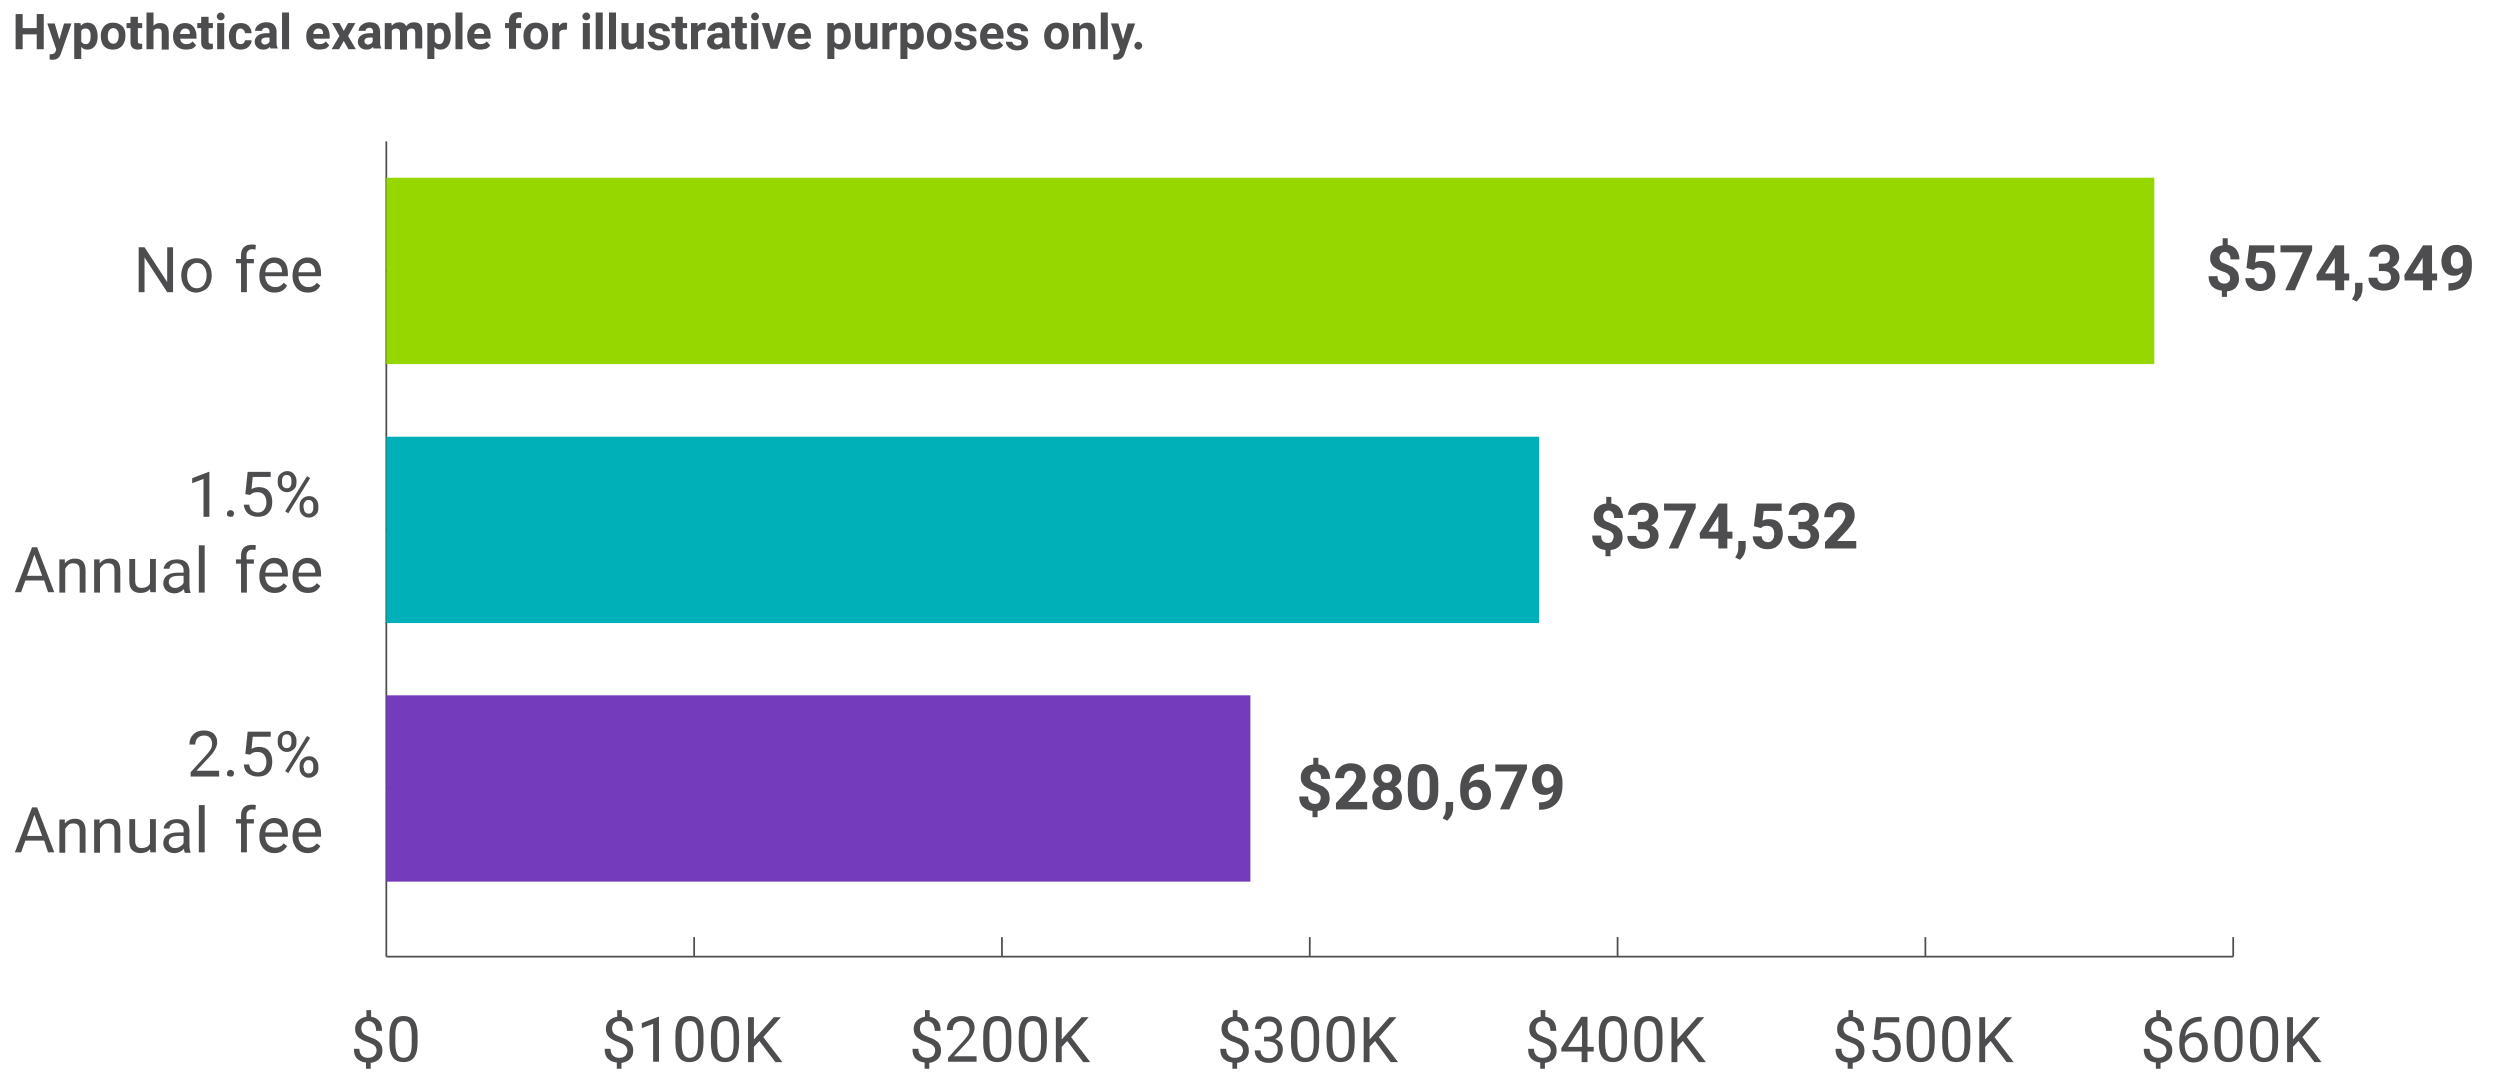 <?xml version="1.0" encoding="utf-8"?>
<!-- Generator: Adobe Illustrator 28.3.0, SVG Export Plug-In . SVG Version: 6.00 Build 0)  -->
<svg version="1.1" id="Layer_1" xmlns="http://www.w3.org/2000/svg" xmlns:xlink="http://www.w3.org/1999/xlink" x="0px" y="0px"
	 viewBox="0 0 640 277.1" style="enable-background:new 0 0 640 277.1;" xml:space="preserve">
<style type="text/css">
	.st0{enable-background:new    ;}
	.st1{fill:#4D4D4F;}
	.st2{fill:none;stroke:#4D4D4F;stroke-width:0.449;stroke-miterlimit:10;}
	.st3{fill:none;stroke:#000000;stroke-width:0.449;stroke-miterlimit:10;}
	.st4{fill:#97D700;}
	.st5{fill:#00B0B9;}
	.st6{fill:#753BBD;}
</style>
<g class="st0">
	<path class="st1" d="M44.3,74.8h-1.5L37,65.9v8.9h-1.5V63.3H37l5.8,8.9v-8.9h1.5V74.8z"/>
	<path class="st1" d="M46.4,70.4c0-0.8,0.2-1.6,0.5-2.3c0.3-0.7,0.8-1.2,1.4-1.5s1.3-0.5,2-0.5c1.2,0,2.1,0.4,2.8,1.2
		c0.7,0.8,1.1,1.9,1.1,3.2v0.1c0,0.8-0.2,1.6-0.5,2.2c-0.3,0.7-0.8,1.2-1.4,1.5s-1.3,0.6-2,0.6c-1.2,0-2.1-0.4-2.8-1.2
		s-1.1-1.9-1.1-3.2V70.4z M47.9,70.6c0,0.9,0.2,1.7,0.7,2.3c0.4,0.6,1,0.9,1.8,0.9c0.7,0,1.3-0.3,1.8-0.9c0.4-0.6,0.7-1.4,0.7-2.4
		c0-0.9-0.2-1.7-0.7-2.3c-0.4-0.6-1-0.9-1.8-0.9c-0.7,0-1.3,0.3-1.7,0.9C48.1,68.7,47.9,69.5,47.9,70.6z"/>
</g>
<g class="st0">
	<path class="st1" d="M61.7,74.8v-7.4h-1.3v-1.1h1.3v-0.9c0-0.9,0.2-1.6,0.7-2.1c0.5-0.5,1.2-0.7,2.1-0.7c0.3,0,0.7,0,1,0.1
		l-0.1,1.2c-0.2,0-0.5-0.1-0.8-0.1c-0.5,0-0.8,0.1-1.1,0.4s-0.4,0.7-0.4,1.2v0.9H65v1.1h-1.8v7.4H61.7z"/>
</g>
<g class="st0">
	<path class="st1" d="M70.3,74.9c-1.2,0-2.1-0.4-2.8-1.1c-0.7-0.8-1.1-1.8-1.1-3.1v-0.3c0-0.8,0.2-1.6,0.5-2.3
		c0.3-0.7,0.8-1.2,1.4-1.6s1.2-0.6,1.9-0.6c1.1,0,2,0.4,2.6,1.1c0.6,0.7,0.9,1.8,0.9,3.1v0.6h-5.8c0,0.8,0.3,1.5,0.7,2
		c0.5,0.5,1.1,0.8,1.8,0.8c0.5,0,1-0.1,1.3-0.3c0.4-0.2,0.7-0.5,0.9-0.8l0.9,0.7C72.8,74.4,71.7,74.9,70.3,74.9z M70.1,67.3
		c-0.6,0-1.1,0.2-1.5,0.6c-0.4,0.4-0.6,1-0.7,1.8h4.3v-0.1c0-0.7-0.2-1.3-0.6-1.7C71.2,67.5,70.7,67.3,70.1,67.3z"/>
	<path class="st1" d="M78.8,74.9c-1.2,0-2.1-0.4-2.8-1.1c-0.7-0.8-1.1-1.8-1.1-3.1v-0.3c0-0.8,0.2-1.6,0.5-2.3
		c0.3-0.7,0.8-1.2,1.4-1.6s1.2-0.6,1.9-0.6c1.1,0,2,0.4,2.6,1.1c0.6,0.7,0.9,1.8,0.9,3.1v0.6h-5.8c0,0.8,0.3,1.5,0.7,2
		c0.5,0.5,1.1,0.8,1.8,0.8c0.5,0,1-0.1,1.3-0.3c0.4-0.2,0.7-0.5,0.9-0.8l0.9,0.7C81.3,74.4,80.3,74.9,78.8,74.9z M78.6,67.3
		c-0.6,0-1.1,0.2-1.5,0.6c-0.4,0.4-0.6,1-0.7,1.8h4.3v-0.1c0-0.7-0.2-1.3-0.6-1.7C79.7,67.5,79.3,67.3,78.6,67.3z"/>
</g>
<g class="st0">
	<path class="st1" d="M53.6,132.3h-1.5v-9.7l-2.9,1.1v-1.3l4.2-1.6h0.2V132.3z"/>
	<path class="st1" d="M58.1,131.5c0-0.3,0.1-0.5,0.2-0.6c0.2-0.2,0.4-0.3,0.7-0.3c0.3,0,0.5,0.1,0.7,0.3c0.2,0.2,0.2,0.4,0.2,0.6
		c0,0.2-0.1,0.4-0.2,0.6s-0.4,0.2-0.7,0.2c-0.3,0-0.5-0.1-0.7-0.2C58.1,131.9,58.1,131.7,58.1,131.5z"/>
	<path class="st1" d="M62.8,126.5l0.6-5.7h5.9v1.3h-4.6l-0.3,3.1c0.6-0.3,1.2-0.5,1.9-0.5c1,0,1.9,0.3,2.5,1
		c0.6,0.7,0.9,1.6,0.9,2.8c0,1.2-0.3,2.1-1,2.8c-0.6,0.7-1.5,1-2.7,1c-1,0-1.8-0.3-2.5-0.8c-0.6-0.6-1-1.3-1.1-2.3h1.4
		c0.1,0.7,0.3,1.2,0.7,1.5s0.9,0.5,1.5,0.5c0.7,0,1.2-0.2,1.6-0.7s0.6-1.1,0.6-1.9c0-0.8-0.2-1.4-0.6-1.9c-0.4-0.5-1-0.7-1.7-0.7
		c-0.6,0-1.1,0.1-1.5,0.4l-0.4,0.3L62.8,126.5z"/>
	<path class="st1" d="M71.1,123c0-0.7,0.2-1.3,0.7-1.7s1-0.7,1.7-0.7c0.7,0,1.3,0.2,1.7,0.7s0.7,1,0.7,1.7v0.6
		c0,0.7-0.2,1.3-0.7,1.7s-1,0.7-1.7,0.7c-0.7,0-1.2-0.2-1.7-0.7s-0.7-1-0.7-1.8V123z M72.2,123.6c0,0.4,0.1,0.8,0.3,1
		s0.5,0.4,0.9,0.4c0.4,0,0.7-0.1,0.9-0.4c0.2-0.3,0.3-0.6,0.3-1.1V123c0-0.4-0.1-0.8-0.3-1c-0.2-0.3-0.5-0.4-0.9-0.4
		c-0.4,0-0.7,0.1-0.9,0.4c-0.2,0.3-0.3,0.6-0.3,1.1V123.6z M73.8,131.4l-0.8-0.5l5.6-9l0.8,0.5L73.8,131.4z M76.7,129.4
		c0-0.7,0.2-1.3,0.7-1.7c0.4-0.4,1-0.7,1.7-0.7c0.7,0,1.3,0.2,1.7,0.7c0.4,0.4,0.7,1,0.7,1.8v0.6c0,0.7-0.2,1.3-0.7,1.7
		c-0.4,0.4-1,0.7-1.7,0.7s-1.2-0.2-1.7-0.7s-0.7-1-0.7-1.8V129.4z M77.8,130.1c0,0.4,0.1,0.8,0.3,1s0.5,0.4,0.9,0.4
		c0.4,0,0.7-0.1,0.9-0.4c0.2-0.3,0.3-0.6,0.3-1.1v-0.6c0-0.4-0.1-0.8-0.3-1c-0.2-0.3-0.5-0.4-0.9-0.4c-0.4,0-0.7,0.1-0.9,0.4
		c-0.2,0.3-0.4,0.6-0.4,1.1V130.1z"/>
</g>
<g class="st0">
	<path class="st1" d="M11.3,148.6H6.5l-1.1,3H3.8l4.4-11.5h1.3l4.4,11.5h-1.6L11.3,148.6z M6.9,147.4h3.9l-2-5.4L6.9,147.4z"/>
	<path class="st1" d="M16.6,143.1l0,1.1c0.7-0.8,1.5-1.2,2.6-1.2c1.8,0,2.7,1,2.7,3.1v5.6h-1.5V146c0-0.6-0.1-1.1-0.4-1.4
		c-0.3-0.3-0.7-0.4-1.3-0.4c-0.5,0-0.9,0.1-1.2,0.4s-0.6,0.6-0.8,1v6.1h-1.5v-8.5H16.6z"/>
	<path class="st1" d="M25.5,143.1l0,1.1c0.7-0.8,1.5-1.2,2.6-1.2c1.8,0,2.7,1,2.7,3.1v5.6h-1.5V146c0-0.6-0.1-1.1-0.4-1.4
		c-0.3-0.3-0.7-0.4-1.3-0.4c-0.5,0-0.9,0.1-1.2,0.4s-0.6,0.6-0.8,1v6.1h-1.5v-8.5H25.5z"/>
	<path class="st1" d="M38.4,150.8c-0.6,0.7-1.4,1-2.5,1c-0.9,0-1.6-0.3-2.1-0.8c-0.5-0.5-0.7-1.3-0.7-2.3v-5.6h1.5v5.5
		c0,1.3,0.5,1.9,1.6,1.9c1.1,0,1.9-0.4,2.2-1.2v-6.2h1.5v8.5h-1.4L38.4,150.8z"/>
	<path class="st1" d="M47.3,151.7c-0.1-0.2-0.2-0.5-0.2-0.9c-0.7,0.7-1.5,1.1-2.4,1.1c-0.8,0-1.5-0.2-2.1-0.7
		c-0.5-0.5-0.8-1.1-0.8-1.8c0-0.9,0.3-1.6,1-2.1c0.7-0.5,1.6-0.7,2.9-0.7H47v-0.7c0-0.5-0.2-0.9-0.5-1.2s-0.8-0.5-1.3-0.5
		c-0.5,0-1,0.1-1.3,0.4c-0.4,0.3-0.5,0.6-0.5,1h-1.5c0-0.4,0.2-0.8,0.5-1.2c0.3-0.4,0.7-0.7,1.2-0.9c0.5-0.2,1.1-0.3,1.7-0.3
		c1,0,1.8,0.2,2.3,0.7c0.6,0.5,0.8,1.2,0.9,2v3.9c0,0.8,0.1,1.4,0.3,1.9v0.1H47.3z M44.8,150.5c0.5,0,0.9-0.1,1.3-0.4
		c0.4-0.2,0.7-0.5,0.9-0.9v-1.8h-1.1c-1.8,0-2.7,0.5-2.7,1.6c0,0.5,0.2,0.8,0.5,1.1S44.4,150.5,44.8,150.5z"/>
	<path class="st1" d="M52.4,151.7h-1.5v-12.1h1.5V151.7z"/>
</g>
<g class="st0">
	<path class="st1" d="M61.7,151.7v-7.4h-1.3v-1.1h1.3v-0.9c0-0.9,0.2-1.6,0.7-2.1c0.5-0.5,1.2-0.7,2.1-0.7c0.3,0,0.7,0,1,0.1
		l-0.1,1.2c-0.2,0-0.5-0.1-0.8-0.1c-0.5,0-0.8,0.1-1.1,0.4s-0.4,0.7-0.4,1.2v0.9H65v1.1h-1.8v7.4H61.7z"/>
</g>
<g class="st0">
	<path class="st1" d="M70.3,151.8c-1.2,0-2.1-0.4-2.8-1.1c-0.7-0.8-1.1-1.8-1.1-3.1v-0.3c0-0.8,0.2-1.6,0.5-2.3
		c0.3-0.7,0.8-1.2,1.4-1.6s1.2-0.6,1.9-0.6c1.1,0,2,0.4,2.6,1.1c0.6,0.7,0.9,1.8,0.9,3.1v0.6h-5.8c0,0.8,0.3,1.5,0.7,2
		c0.5,0.5,1.1,0.8,1.8,0.8c0.5,0,1-0.1,1.3-0.3c0.4-0.2,0.7-0.5,0.9-0.8l0.9,0.7C72.8,151.3,71.7,151.8,70.3,151.8z M70.1,144.2
		c-0.6,0-1.1,0.2-1.5,0.6c-0.4,0.4-0.6,1-0.7,1.8h4.3v-0.1c0-0.7-0.2-1.3-0.6-1.7C71.2,144.4,70.7,144.2,70.1,144.2z"/>
	<path class="st1" d="M78.8,151.8c-1.2,0-2.1-0.4-2.8-1.1c-0.7-0.8-1.1-1.8-1.1-3.1v-0.3c0-0.8,0.2-1.6,0.5-2.3
		c0.3-0.7,0.8-1.2,1.4-1.6s1.2-0.6,1.9-0.6c1.1,0,2,0.4,2.6,1.1c0.6,0.7,0.9,1.8,0.9,3.1v0.6h-5.8c0,0.8,0.3,1.5,0.7,2
		c0.5,0.5,1.1,0.8,1.8,0.8c0.5,0,1-0.1,1.3-0.3c0.4-0.2,0.7-0.5,0.9-0.8l0.9,0.7C81.3,151.3,80.3,151.8,78.8,151.8z M78.6,144.2
		c-0.6,0-1.1,0.2-1.5,0.6c-0.4,0.4-0.6,1-0.7,1.8h4.3v-0.1c0-0.7-0.2-1.3-0.6-1.7C79.7,144.4,79.3,144.2,78.6,144.2z"/>
</g>
<g class="st0">
	<path class="st1" d="M56.3,198.8h-7.5v-1.1l4-4.4c0.6-0.7,1-1.2,1.2-1.6c0.2-0.4,0.3-0.9,0.3-1.3c0-0.6-0.2-1.1-0.5-1.5
		c-0.4-0.4-0.8-0.6-1.5-0.6c-0.7,0-1.3,0.2-1.7,0.6c-0.4,0.4-0.6,1-0.6,1.7h-1.5c0-1.1,0.3-1.9,1-2.6c0.7-0.7,1.6-1,2.7-1
		c1.1,0,1.9,0.3,2.5,0.8c0.6,0.6,0.9,1.3,0.9,2.2c0,1.1-0.7,2.5-2.2,4l-3.1,3.3h5.8V198.8z"/>
	<path class="st1" d="M58.1,198c0-0.3,0.1-0.5,0.2-0.6c0.2-0.2,0.4-0.3,0.7-0.3c0.3,0,0.5,0.1,0.7,0.3c0.2,0.2,0.2,0.4,0.2,0.6
		c0,0.2-0.1,0.4-0.2,0.6c-0.2,0.2-0.4,0.2-0.7,0.2c-0.3,0-0.5-0.1-0.7-0.2C58.1,198.5,58.1,198.3,58.1,198z"/>
	<path class="st1" d="M62.8,193l0.6-5.7h5.9v1.3h-4.6l-0.3,3.1c0.6-0.3,1.2-0.5,1.9-0.5c1,0,1.9,0.3,2.5,1s0.9,1.6,0.9,2.8
		c0,1.2-0.3,2.1-1,2.8c-0.6,0.7-1.5,1-2.7,1c-1,0-1.8-0.3-2.5-0.8s-1-1.3-1.1-2.3h1.4c0.1,0.7,0.3,1.2,0.7,1.5s0.9,0.5,1.5,0.5
		c0.7,0,1.2-0.2,1.6-0.7s0.6-1.1,0.6-1.9c0-0.8-0.2-1.4-0.6-1.9c-0.4-0.5-1-0.7-1.7-0.7c-0.6,0-1.1,0.1-1.5,0.4l-0.4,0.3L62.8,193z"
		/>
	<path class="st1" d="M71.1,189.5c0-0.7,0.2-1.3,0.7-1.7s1-0.7,1.7-0.7c0.7,0,1.3,0.2,1.7,0.7c0.4,0.5,0.7,1,0.7,1.7v0.6
		c0,0.7-0.2,1.3-0.7,1.7s-1,0.7-1.7,0.7c-0.7,0-1.2-0.2-1.7-0.7s-0.7-1-0.7-1.8V189.5z M72.2,190.1c0,0.4,0.1,0.8,0.3,1
		c0.2,0.3,0.5,0.4,0.9,0.4c0.4,0,0.7-0.1,0.9-0.4c0.2-0.3,0.3-0.6,0.3-1.1v-0.6c0-0.4-0.1-0.8-0.3-1c-0.2-0.3-0.5-0.4-0.9-0.4
		c-0.4,0-0.7,0.1-0.9,0.4c-0.2,0.3-0.3,0.6-0.3,1.1V190.1z M73.8,197.9l-0.8-0.5l5.6-9l0.8,0.5L73.8,197.9z M76.7,196
		c0-0.7,0.2-1.3,0.7-1.7s1-0.7,1.7-0.7c0.7,0,1.3,0.2,1.7,0.7s0.7,1,0.7,1.8v0.6c0,0.7-0.2,1.3-0.7,1.7s-1,0.7-1.7,0.7
		s-1.2-0.2-1.7-0.7s-0.7-1-0.7-1.8V196z M77.8,196.6c0,0.4,0.1,0.8,0.3,1c0.2,0.3,0.5,0.4,0.9,0.4c0.4,0,0.7-0.1,0.9-0.4
		c0.2-0.3,0.3-0.6,0.3-1.1V196c0-0.4-0.1-0.8-0.3-1c-0.2-0.3-0.5-0.4-0.9-0.4c-0.4,0-0.7,0.1-0.9,0.4c-0.2,0.3-0.4,0.6-0.4,1.1
		V196.6z"/>
</g>
<g class="st0">
	<path class="st1" d="M11.3,215.2H6.5l-1.1,3H3.8l4.4-11.5h1.3l4.4,11.5h-1.6L11.3,215.2z M6.9,214h3.9l-2-5.4L6.9,214z"/>
	<path class="st1" d="M16.6,209.7l0,1.1c0.7-0.8,1.5-1.2,2.6-1.2c1.8,0,2.7,1,2.7,3.1v5.6h-1.5v-5.7c0-0.6-0.1-1.1-0.4-1.4
		c-0.3-0.3-0.7-0.4-1.3-0.4c-0.5,0-0.9,0.1-1.2,0.4s-0.6,0.6-0.8,1v6.1h-1.5v-8.5H16.6z"/>
	<path class="st1" d="M25.5,209.7l0,1.1c0.7-0.8,1.5-1.2,2.6-1.2c1.8,0,2.7,1,2.7,3.1v5.6h-1.5v-5.7c0-0.6-0.1-1.1-0.4-1.4
		c-0.3-0.3-0.7-0.4-1.3-0.4c-0.5,0-0.9,0.1-1.2,0.4s-0.6,0.6-0.8,1v6.1h-1.5v-8.5H25.5z"/>
	<path class="st1" d="M38.4,217.4c-0.6,0.7-1.4,1-2.5,1c-0.9,0-1.6-0.3-2.1-0.8c-0.5-0.5-0.7-1.3-0.7-2.3v-5.6h1.5v5.5
		c0,1.3,0.5,1.9,1.6,1.9c1.1,0,1.9-0.4,2.2-1.2v-6.2h1.5v8.5h-1.4L38.4,217.4z"/>
	<path class="st1" d="M47.3,218.2c-0.1-0.2-0.2-0.5-0.2-0.9c-0.7,0.7-1.5,1.1-2.4,1.1c-0.8,0-1.5-0.2-2.1-0.7
		c-0.5-0.5-0.8-1.1-0.8-1.8c0-0.9,0.3-1.6,1-2.1c0.7-0.5,1.6-0.7,2.9-0.7H47v-0.7c0-0.5-0.2-0.9-0.5-1.2s-0.8-0.5-1.3-0.5
		c-0.5,0-1,0.1-1.3,0.4c-0.4,0.3-0.5,0.6-0.5,1h-1.5c0-0.4,0.2-0.8,0.5-1.2c0.3-0.4,0.7-0.7,1.2-0.9c0.5-0.2,1.1-0.3,1.7-0.3
		c1,0,1.8,0.2,2.3,0.7c0.6,0.5,0.8,1.2,0.9,2v3.9c0,0.8,0.1,1.4,0.3,1.9v0.1H47.3z M44.8,217.1c0.5,0,0.9-0.1,1.3-0.4
		c0.4-0.2,0.7-0.5,0.9-0.9v-1.8h-1.1c-1.8,0-2.7,0.5-2.7,1.6c0,0.5,0.2,0.8,0.5,1.1S44.4,217.1,44.8,217.1z"/>
	<path class="st1" d="M52.4,218.2h-1.5v-12.1h1.5V218.2z"/>
</g>
<g class="st0">
	<path class="st1" d="M61.7,218.2v-7.4h-1.3v-1.1h1.3v-0.9c0-0.9,0.2-1.6,0.7-2.1c0.5-0.5,1.2-0.7,2.1-0.7c0.3,0,0.7,0,1,0.1
		l-0.1,1.2c-0.2,0-0.5-0.1-0.8-0.1c-0.5,0-0.8,0.1-1.1,0.4s-0.4,0.7-0.4,1.2v0.9H65v1.1h-1.8v7.4H61.7z"/>
</g>
<g class="st0">
	<path class="st1" d="M70.3,218.4c-1.2,0-2.1-0.4-2.8-1.1c-0.7-0.8-1.1-1.8-1.1-3.1v-0.3c0-0.8,0.2-1.6,0.5-2.3
		c0.3-0.7,0.8-1.2,1.4-1.6s1.2-0.6,1.9-0.6c1.1,0,2,0.4,2.6,1.1c0.6,0.7,0.9,1.8,0.9,3.1v0.6h-5.8c0,0.8,0.3,1.5,0.7,2
		c0.5,0.5,1.1,0.8,1.8,0.8c0.5,0,1-0.1,1.3-0.3c0.4-0.2,0.7-0.5,0.9-0.8l0.9,0.7C72.8,217.8,71.7,218.4,70.3,218.4z M70.1,210.7
		c-0.6,0-1.1,0.2-1.5,0.6c-0.4,0.4-0.6,1-0.7,1.8h4.3V213c0-0.7-0.2-1.3-0.6-1.7C71.2,210.9,70.7,210.7,70.1,210.7z"/>
	<path class="st1" d="M78.8,218.4c-1.2,0-2.1-0.4-2.8-1.1c-0.7-0.8-1.1-1.8-1.1-3.1v-0.3c0-0.8,0.2-1.6,0.5-2.3
		c0.3-0.7,0.8-1.2,1.4-1.6s1.2-0.6,1.9-0.6c1.1,0,2,0.4,2.6,1.1c0.6,0.7,0.9,1.8,0.9,3.1v0.6h-5.8c0,0.8,0.3,1.5,0.7,2
		c0.5,0.5,1.1,0.8,1.8,0.8c0.5,0,1-0.1,1.3-0.3c0.4-0.2,0.7-0.5,0.9-0.8l0.9,0.7C81.3,217.8,80.3,218.4,78.8,218.4z M78.6,210.7
		c-0.6,0-1.1,0.2-1.5,0.6c-0.4,0.4-0.6,1-0.7,1.8h4.3V213c0-0.7-0.2-1.3-0.6-1.7C79.7,210.9,79.3,210.7,78.6,210.7z"/>
</g>
<g class="st0">
	<path class="st1" d="M570.9,71.3c0-0.4-0.1-0.8-0.4-1c-0.2-0.3-0.6-0.5-1.2-0.7s-1.1-0.4-1.5-0.6c-0.4-0.2-0.8-0.5-1.1-0.7
		c-0.3-0.3-0.5-0.6-0.7-1c-0.2-0.4-0.2-0.8-0.2-1.3c0-0.9,0.3-1.6,0.9-2.2s1.3-0.9,2.3-1V61h1.3v1.7c0.9,0.1,1.7,0.5,2.2,1.2
		s0.8,1.5,0.8,2.5h-2.3c0-0.6-0.1-1.1-0.4-1.4c-0.3-0.3-0.6-0.5-1-0.5c-0.4,0-0.8,0.1-1,0.4c-0.2,0.2-0.4,0.6-0.4,1
		c0,0.4,0.1,0.7,0.3,1s0.7,0.5,1.3,0.7c0.6,0.3,1.1,0.5,1.6,0.7c0.4,0.2,0.7,0.5,1,0.8c0.3,0.3,0.5,0.6,0.6,1s0.2,0.8,0.2,1.3
		c0,0.9-0.3,1.6-0.8,2.2c-0.6,0.6-1.3,0.9-2.3,1V76h-1.3v-1.6c-1.1-0.1-1.9-0.5-2.5-1.1c-0.6-0.6-0.9-1.5-0.9-2.6h2.3
		c0,0.6,0.1,1.1,0.4,1.4c0.3,0.3,0.7,0.5,1.3,0.5c0.5,0,0.8-0.1,1.1-0.4C570.8,72,570.9,71.7,570.9,71.3z"/>
	<path class="st1" d="M575.1,68.6l0.7-5.8h6.4v1.9h-4.6l-0.3,2.5c0.5-0.3,1.1-0.4,1.7-0.4c1.1,0,2,0.3,2.6,1
		c0.6,0.7,0.9,1.6,0.9,2.8c0,0.7-0.2,1.4-0.5,2c-0.3,0.6-0.8,1-1.3,1.4c-0.6,0.3-1.3,0.5-2.1,0.5c-0.7,0-1.3-0.1-1.9-0.4
		s-1.1-0.7-1.4-1.2c-0.3-0.5-0.5-1.1-0.5-1.7h2.3c0,0.5,0.2,0.9,0.5,1.1c0.3,0.3,0.7,0.4,1.1,0.4c0.5,0,0.9-0.2,1.2-0.6
		c0.3-0.4,0.4-0.9,0.4-1.6c0-0.7-0.2-1.2-0.5-1.5c-0.3-0.3-0.8-0.5-1.4-0.5c-0.5,0-1,0.1-1.3,0.4l-0.2,0.2L575.1,68.6z"/>
	<path class="st1" d="M591.9,64.1l-4.4,10.2H585l4.5-9.7h-5.7v-1.8h8.1V64.1z"/>
	<path class="st1" d="M600.1,70h1.3v1.8h-1.3v2.5h-2.3v-2.5h-4.7l-0.1-1.4l4.8-7.6h2.3V70z M595.2,70h2.5v-4.1l-0.1,0.3L595.2,70z"
		/>
	<path class="st1" d="M603.3,77.2l-1.2-0.6l0.3-0.5c0.4-0.6,0.5-1.3,0.5-1.9v-1.8h1.9l0,1.6c0,0.6-0.2,1.2-0.4,1.8
		C604.1,76.3,603.7,76.8,603.3,77.2z"/>
	<path class="st1" d="M608.9,67.5h1.2c0.6,0,1-0.1,1.3-0.4c0.3-0.3,0.4-0.7,0.4-1.2c0-0.5-0.1-0.8-0.4-1.1c-0.3-0.3-0.7-0.4-1.1-0.4
		c-0.4,0-0.8,0.1-1.1,0.4c-0.3,0.2-0.4,0.6-0.4,0.9h-2.3c0-0.6,0.2-1.1,0.5-1.6c0.3-0.5,0.8-0.8,1.4-1.1c0.6-0.3,1.2-0.4,1.9-0.4
		c1.2,0,2.2,0.3,2.9,0.9c0.7,0.6,1,1.4,1,2.4c0,0.5-0.2,1-0.5,1.5c-0.3,0.4-0.7,0.8-1.3,1c0.6,0.2,1.1,0.6,1.4,1s0.5,1,0.5,1.6
		c0,1-0.4,1.8-1.1,2.5c-0.7,0.6-1.7,0.9-3,0.9c-1.1,0-2.1-0.3-2.8-0.9c-0.7-0.6-1.1-1.4-1.1-2.4h2.3c0,0.4,0.2,0.8,0.5,1.1
		c0.3,0.3,0.7,0.4,1.2,0.4c0.5,0,1-0.1,1.3-0.4s0.5-0.7,0.5-1.1c0-1.1-0.6-1.7-1.9-1.7h-1.2V67.5z"/>
	<path class="st1" d="M622.6,70h1.3v1.8h-1.3v2.5h-2.3v-2.5h-4.7l-0.1-1.4l4.8-7.6h2.3V70z M617.7,70h2.5v-4.1l-0.1,0.3L617.7,70z"
		/>
	<path class="st1" d="M630.4,69.7c-0.6,0.6-1.3,0.9-2.1,0.9c-1,0-1.8-0.3-2.4-1s-0.9-1.6-0.9-2.8c0-0.8,0.2-1.4,0.5-2.1
		c0.3-0.6,0.8-1.1,1.4-1.5c0.6-0.4,1.3-0.5,2-0.5c0.8,0,1.4,0.2,2,0.6c0.6,0.4,1,0.9,1.4,1.6c0.3,0.7,0.5,1.5,0.5,2.4v0.8
		c0,1.9-0.5,3.4-1.4,4.5c-1,1.1-2.3,1.7-4,1.8l-0.6,0v-1.9l0.5,0C629.2,72.4,630.3,71.5,630.4,69.7z M628.9,68.8
		c0.4,0,0.7-0.1,1-0.3s0.5-0.4,0.6-0.7v-0.9c0-0.8-0.1-1.4-0.4-1.8c-0.3-0.4-0.7-0.6-1.2-0.6c-0.5,0-0.8,0.2-1.1,0.6
		c-0.3,0.4-0.4,0.9-0.4,1.6c0,0.6,0.1,1.1,0.4,1.5C628,68.6,628.4,68.8,628.9,68.8z"/>
</g>
<g class="st0">
	<path class="st1" d="M413.1,137.4c0-0.4-0.1-0.8-0.4-1c-0.2-0.3-0.6-0.5-1.2-0.7s-1.1-0.4-1.5-0.6c-0.4-0.2-0.8-0.5-1.1-0.7
		c-0.3-0.3-0.5-0.6-0.7-1c-0.2-0.4-0.2-0.8-0.2-1.3c0-0.9,0.3-1.6,0.9-2.2s1.3-0.9,2.3-1v-1.7h1.3v1.7c0.9,0.1,1.7,0.5,2.2,1.2
		s0.8,1.5,0.8,2.5h-2.3c0-0.6-0.1-1.1-0.4-1.4c-0.3-0.3-0.6-0.5-1-0.5c-0.4,0-0.8,0.1-1,0.4c-0.2,0.2-0.4,0.6-0.4,1
		c0,0.4,0.1,0.7,0.3,1s0.7,0.5,1.3,0.7c0.6,0.3,1.1,0.5,1.6,0.7c0.4,0.2,0.7,0.5,1,0.8c0.3,0.3,0.5,0.6,0.6,1s0.2,0.8,0.2,1.3
		c0,0.9-0.3,1.6-0.8,2.2c-0.6,0.6-1.3,0.9-2.3,1v1.6H411v-1.6c-1.1-0.1-1.9-0.5-2.5-1.1c-0.6-0.6-0.9-1.5-0.9-2.6h2.3
		c0,0.6,0.1,1.1,0.4,1.4c0.3,0.3,0.7,0.5,1.3,0.5c0.5,0,0.8-0.1,1.1-0.4C412.9,138.1,413.1,137.8,413.1,137.4z"/>
	<path class="st1" d="M419.2,133.6h1.2c0.6,0,1-0.1,1.3-0.4c0.3-0.3,0.4-0.7,0.4-1.2c0-0.5-0.1-0.8-0.4-1.1
		c-0.3-0.3-0.7-0.4-1.1-0.4c-0.4,0-0.8,0.1-1.1,0.4c-0.3,0.2-0.4,0.6-0.4,0.9h-2.3c0-0.6,0.2-1.1,0.5-1.6c0.3-0.5,0.8-0.8,1.4-1.1
		c0.6-0.3,1.2-0.4,1.9-0.4c1.2,0,2.2,0.3,2.9,0.9c0.7,0.6,1,1.4,1,2.4c0,0.5-0.2,1-0.5,1.5c-0.3,0.4-0.7,0.8-1.3,1
		c0.6,0.2,1.1,0.6,1.4,1s0.5,1,0.5,1.6c0,1-0.4,1.8-1.1,2.5c-0.7,0.6-1.7,0.9-3,0.9c-1.1,0-2.1-0.3-2.8-0.9
		c-0.7-0.6-1.1-1.4-1.1-2.4h2.3c0,0.4,0.2,0.8,0.5,1.1c0.3,0.3,0.7,0.4,1.2,0.4c0.5,0,1-0.1,1.3-0.4s0.5-0.7,0.5-1.1
		c0-1.1-0.6-1.7-1.9-1.7h-1.2V133.6z"/>
	<path class="st1" d="M434,130.2l-4.4,10.2h-2.4l4.5-9.7h-5.7v-1.8h8.1V130.2z"/>
	<path class="st1" d="M442.2,136.1h1.3v1.8h-1.3v2.5h-2.3v-2.5h-4.7l-0.1-1.4l4.8-7.6h2.3V136.1z M437.4,136.1h2.5V132l-0.1,0.3
		L437.4,136.1z"/>
	<path class="st1" d="M445.4,143.3l-1.2-0.6l0.3-0.5c0.4-0.6,0.5-1.3,0.5-1.9v-1.8h1.9l0,1.6c0,0.6-0.2,1.2-0.4,1.8
		C446.2,142.4,445.9,142.9,445.4,143.3z"/>
	<path class="st1" d="M449,134.7l0.7-5.8h6.4v1.9h-4.6l-0.3,2.5c0.5-0.3,1.1-0.4,1.7-0.4c1.1,0,2,0.3,2.6,1c0.6,0.7,0.9,1.6,0.9,2.8
		c0,0.7-0.2,1.4-0.5,2c-0.3,0.6-0.8,1-1.3,1.4c-0.6,0.3-1.3,0.5-2.1,0.5c-0.7,0-1.3-0.1-1.9-0.4c-0.6-0.3-1.1-0.7-1.4-1.2
		c-0.3-0.5-0.5-1.1-0.5-1.7h2.3c0,0.5,0.2,0.9,0.5,1.1c0.3,0.3,0.7,0.4,1.1,0.4c0.5,0,0.9-0.2,1.2-0.6c0.3-0.4,0.4-0.9,0.4-1.6
		c0-0.7-0.2-1.2-0.5-1.5c-0.3-0.3-0.8-0.5-1.4-0.5c-0.5,0-1,0.1-1.3,0.4l-0.2,0.2L449,134.7z"/>
	<path class="st1" d="M460.3,133.6h1.2c0.6,0,1-0.1,1.3-0.4c0.3-0.3,0.4-0.7,0.4-1.2c0-0.5-0.1-0.8-0.4-1.1
		c-0.3-0.3-0.7-0.4-1.1-0.4c-0.4,0-0.8,0.1-1.1,0.4c-0.3,0.2-0.4,0.6-0.4,0.9h-2.3c0-0.6,0.2-1.1,0.5-1.6c0.3-0.5,0.8-0.8,1.4-1.1
		c0.6-0.3,1.2-0.4,1.9-0.4c1.2,0,2.2,0.3,2.9,0.9c0.7,0.6,1,1.4,1,2.4c0,0.5-0.2,1-0.5,1.5c-0.3,0.4-0.7,0.8-1.3,1
		c0.6,0.2,1.1,0.6,1.4,1s0.5,1,0.5,1.6c0,1-0.4,1.8-1.1,2.5c-0.7,0.6-1.7,0.9-3,0.9c-1.1,0-2.1-0.3-2.8-0.9
		c-0.7-0.6-1.1-1.4-1.1-2.4h2.3c0,0.4,0.2,0.8,0.5,1.1c0.3,0.3,0.7,0.4,1.2,0.4c0.5,0,1-0.1,1.3-0.4s0.5-0.7,0.5-1.1
		c0-1.1-0.6-1.7-1.9-1.7h-1.2V133.6z"/>
	<path class="st1" d="M475.1,140.4h-7.9v-1.6l3.7-4c0.5-0.6,0.9-1,1.1-1.5c0.2-0.4,0.4-0.8,0.4-1.2c0-0.5-0.1-0.9-0.4-1.2
		s-0.6-0.4-1.1-0.4c-0.5,0-0.9,0.2-1.2,0.5c-0.3,0.4-0.4,0.8-0.4,1.4H467c0-0.7,0.2-1.3,0.5-1.9c0.3-0.6,0.8-1,1.4-1.4
		c0.6-0.3,1.3-0.5,2.1-0.5c1.2,0,2.1,0.3,2.8,0.9c0.7,0.6,1,1.4,1,2.4c0,0.6-0.1,1.1-0.4,1.7c-0.3,0.6-0.8,1.3-1.5,2.1l-2.6,2.8h4.9
		V140.4z"/>
</g>
<g class="st0">
	<path class="st1" d="M338.1,204.2c0-0.4-0.1-0.8-0.4-1c-0.2-0.3-0.6-0.5-1.2-0.7s-1.1-0.4-1.5-0.6c-0.4-0.2-0.8-0.5-1.1-0.7
		c-0.3-0.3-0.5-0.6-0.7-1c-0.2-0.4-0.2-0.8-0.2-1.3c0-0.9,0.3-1.6,0.9-2.2s1.3-0.9,2.3-1v-1.7h1.3v1.7c0.9,0.1,1.7,0.5,2.2,1.2
		s0.8,1.5,0.8,2.5h-2.3c0-0.6-0.1-1.1-0.4-1.4c-0.3-0.3-0.6-0.5-1-0.5c-0.4,0-0.8,0.1-1,0.4c-0.2,0.2-0.4,0.6-0.4,1
		c0,0.4,0.1,0.7,0.3,1s0.7,0.5,1.3,0.7c0.6,0.3,1.1,0.5,1.6,0.7c0.4,0.2,0.7,0.5,1,0.8c0.3,0.3,0.5,0.6,0.6,1s0.2,0.8,0.2,1.3
		c0,0.9-0.3,1.6-0.8,2.2c-0.6,0.6-1.3,0.9-2.3,1v1.6H336v-1.6c-1.1-0.1-1.9-0.5-2.5-1.1c-0.6-0.6-0.9-1.5-0.9-2.6h2.3
		c0,0.6,0.1,1.1,0.4,1.4c0.3,0.3,0.7,0.5,1.3,0.5c0.5,0,0.8-0.1,1.1-0.4C338,204.9,338.1,204.6,338.1,204.2z"/>
	<path class="st1" d="M349.8,207.2H342v-1.6l3.7-4c0.5-0.6,0.9-1,1.1-1.5c0.2-0.4,0.4-0.8,0.4-1.2c0-0.5-0.1-0.9-0.4-1.2
		s-0.6-0.4-1.1-0.4c-0.5,0-0.9,0.2-1.2,0.5c-0.3,0.4-0.4,0.8-0.4,1.4h-2.3c0-0.7,0.2-1.3,0.5-1.9c0.3-0.6,0.8-1,1.4-1.4
		c0.6-0.3,1.3-0.5,2.1-0.5c1.2,0,2.1,0.3,2.8,0.9c0.7,0.6,1,1.4,1,2.4c0,0.6-0.1,1.1-0.4,1.7c-0.3,0.6-0.8,1.3-1.5,2.1l-2.6,2.8h4.9
		V207.2z"/>
	<path class="st1" d="M358.7,198.8c0,0.6-0.1,1.1-0.4,1.5c-0.3,0.4-0.7,0.8-1.2,1c0.6,0.3,1,0.6,1.3,1.1s0.5,1,0.5,1.7
		c0,1-0.3,1.8-1,2.4c-0.7,0.6-1.6,0.9-2.8,0.9s-2.1-0.3-2.8-0.9s-1-1.4-1-2.4c0-0.6,0.2-1.2,0.5-1.7s0.8-0.8,1.3-1.1
		c-0.5-0.3-0.9-0.6-1.1-1c-0.3-0.4-0.4-0.9-0.4-1.5c0-1,0.3-1.8,1-2.3c0.7-0.6,1.5-0.9,2.7-0.9c1.1,0,2,0.3,2.7,0.9
		C358.4,197,358.7,197.8,358.7,198.8z M356.7,203.9c0-0.5-0.1-0.9-0.4-1.2c-0.3-0.3-0.7-0.5-1.2-0.5c-0.5,0-0.9,0.1-1.2,0.4
		c-0.3,0.3-0.4,0.7-0.4,1.2c0,0.5,0.1,0.9,0.4,1.2s0.7,0.4,1.2,0.4c0.5,0,0.9-0.1,1.2-0.4S356.7,204.4,356.7,203.9z M356.4,198.9
		c0-0.4-0.1-0.8-0.4-1.1c-0.2-0.3-0.6-0.4-1-0.4c-0.4,0-0.8,0.1-1,0.4c-0.2,0.3-0.4,0.6-0.4,1.1c0,0.5,0.1,0.8,0.4,1.1
		c0.2,0.3,0.6,0.4,1,0.4s0.8-0.1,1-0.4C356.3,199.7,356.4,199.3,356.4,198.9z"/>
	<path class="st1" d="M368.2,202.5c0,1.6-0.3,2.8-1,3.6c-0.7,0.8-1.6,1.3-2.9,1.3c-1.3,0-2.2-0.4-2.9-1.2s-1-2-1-3.6v-2.1
		c0-1.6,0.3-2.8,1-3.7c0.7-0.8,1.6-1.2,2.9-1.2c1.3,0,2.2,0.4,2.9,1.2s1,2,1,3.5V202.5z M366,200.1c0-1-0.1-1.6-0.4-2.1
		c-0.3-0.4-0.7-0.7-1.2-0.7c-0.5,0-0.9,0.2-1.2,0.6c-0.3,0.4-0.4,1.1-0.4,1.9v2.8c0,0.9,0.1,1.6,0.4,2.1c0.3,0.5,0.7,0.7,1.2,0.7
		c0.6,0,1-0.2,1.2-0.7c0.2-0.4,0.4-1.1,0.4-2V200.1z"/>
	<path class="st1" d="M370.5,210.1l-1.2-0.6l0.3-0.5c0.4-0.6,0.5-1.3,0.5-1.9v-1.8h1.9l0,1.6c0,0.6-0.2,1.2-0.4,1.8
		C371.3,209.2,370.9,209.7,370.5,210.1z"/>
	<path class="st1" d="M379.9,195.6v1.9h-0.2c-1,0-1.9,0.3-2.5,0.8c-0.6,0.5-1,1.2-1.1,2.2c0.6-0.6,1.4-0.9,2.3-0.9
		c1,0,1.8,0.4,2.4,1.1c0.6,0.7,0.9,1.7,0.9,2.8c0,0.7-0.2,1.4-0.5,2c-0.3,0.6-0.8,1.1-1.4,1.4c-0.6,0.3-1.3,0.5-2,0.5
		c-1.2,0-2.2-0.4-2.9-1.3c-0.7-0.8-1.1-2-1.1-3.4v-0.8c0-1.2,0.2-2.3,0.7-3.3s1.1-1.7,2-2.2s1.9-0.8,3.1-0.8H379.9z M377.7,201.4
		c-0.4,0-0.7,0.1-1,0.3c-0.3,0.2-0.5,0.4-0.7,0.8v0.7c0,0.8,0.2,1.4,0.5,1.8s0.7,0.6,1.3,0.6c0.5,0,0.9-0.2,1.2-0.6
		c0.3-0.4,0.5-0.9,0.5-1.5c0-0.6-0.2-1.1-0.5-1.5C378.6,201.6,378.2,201.4,377.7,201.4z"/>
	<path class="st1" d="M390.8,197l-4.4,10.2H384l4.5-9.7h-5.7v-1.8h8.1V197z"/>
	<path class="st1" d="M397.6,202.6c-0.6,0.6-1.3,0.9-2.1,0.9c-1,0-1.8-0.3-2.4-1s-0.9-1.6-0.9-2.8c0-0.8,0.2-1.4,0.5-2.1
		c0.3-0.6,0.8-1.1,1.4-1.5c0.6-0.4,1.3-0.5,2-0.5c0.8,0,1.4,0.2,2,0.6c0.6,0.4,1,0.9,1.4,1.6c0.3,0.7,0.5,1.5,0.5,2.4v0.8
		c0,1.9-0.5,3.4-1.4,4.5c-1,1.1-2.3,1.7-4,1.8l-0.6,0v-1.9l0.5,0C396.4,205.3,397.5,204.4,397.6,202.6z M396.1,201.7
		c0.4,0,0.7-0.1,1-0.3s0.5-0.4,0.6-0.7v-0.9c0-0.8-0.1-1.4-0.4-1.8c-0.3-0.4-0.7-0.6-1.2-0.6c-0.5,0-0.8,0.2-1.1,0.6
		c-0.3,0.4-0.4,0.9-0.4,1.6c0,0.6,0.1,1.1,0.4,1.5C395.2,201.5,395.6,201.7,396.1,201.7z"/>
</g>
<g class="st0">
	<path class="st1" d="M96.4,268.9c0-0.5-0.2-0.9-0.5-1.2c-0.3-0.3-0.9-0.6-1.7-0.9c-1.1-0.3-1.9-0.8-2.5-1.3
		c-0.5-0.5-0.8-1.2-0.8-2.1c0-0.9,0.3-1.6,0.8-2.1s1.2-0.9,2.1-1v-1.7H95v1.7c0.9,0.1,1.6,0.5,2.1,1.1s0.7,1.5,0.7,2.5h-1.5
		c0-0.7-0.2-1.3-0.5-1.8c-0.4-0.4-0.8-0.7-1.4-0.7c-0.6,0-1.1,0.2-1.4,0.5c-0.3,0.3-0.5,0.8-0.5,1.4c0,0.5,0.2,1,0.5,1.3
		c0.3,0.3,0.9,0.6,1.7,0.9c0.8,0.3,1.4,0.5,1.9,0.9c0.5,0.3,0.8,0.7,1,1.1c0.2,0.4,0.3,0.9,0.3,1.5c0,0.9-0.3,1.6-0.8,2.1
		s-1.3,0.9-2.2,1v1.5h-1.2V272c-1-0.1-1.7-0.4-2.3-1c-0.6-0.6-0.8-1.4-0.8-2.5H92c0,0.7,0.2,1.3,0.6,1.7c0.4,0.4,0.9,0.6,1.6,0.6
		c0.7,0,1.2-0.2,1.6-0.5C96.2,269.9,96.4,269.4,96.4,268.9z"/>
	<path class="st1" d="M106.9,266.9c0,1.7-0.3,3-0.9,3.8c-0.6,0.8-1.5,1.2-2.7,1.2c-1.2,0-2.1-0.4-2.7-1.2c-0.6-0.8-0.9-2-0.9-3.6v-2
		c0-1.7,0.3-2.9,0.9-3.8c0.6-0.8,1.5-1.2,2.7-1.2c1.2,0,2.1,0.4,2.7,1.2s0.9,2,0.9,3.7V266.9z M105.4,264.9c0-1.2-0.2-2.1-0.5-2.7
		c-0.3-0.6-0.9-0.8-1.6-0.8c-0.7,0-1.3,0.3-1.6,0.8c-0.3,0.6-0.5,1.4-0.5,2.6v2.3c0,1.2,0.2,2.2,0.5,2.8s0.9,0.9,1.6,0.9
		c0.7,0,1.3-0.3,1.6-0.8c0.3-0.6,0.5-1.4,0.5-2.6V264.9z"/>
</g>
<g class="st0">
	<path class="st1" d="M160.6,268.9c0-0.5-0.2-0.9-0.5-1.2c-0.3-0.3-0.9-0.6-1.7-0.9c-1.1-0.3-1.9-0.8-2.5-1.3
		c-0.5-0.5-0.8-1.2-0.8-2.1c0-0.9,0.3-1.6,0.8-2.1s1.2-0.9,2.1-1v-1.7h1.2v1.7c0.9,0.1,1.6,0.5,2.1,1.1s0.7,1.5,0.7,2.5h-1.5
		c0-0.7-0.2-1.3-0.5-1.8c-0.4-0.4-0.8-0.7-1.4-0.7c-0.6,0-1.1,0.2-1.4,0.5c-0.3,0.3-0.5,0.8-0.5,1.4c0,0.5,0.2,1,0.5,1.3
		c0.3,0.3,0.9,0.6,1.7,0.9c0.8,0.3,1.4,0.5,1.9,0.9c0.5,0.3,0.8,0.7,1,1.1c0.2,0.4,0.3,0.9,0.3,1.5c0,0.9-0.3,1.6-0.8,2.1
		s-1.3,0.9-2.2,1v1.5h-1.2V272c-1-0.1-1.7-0.4-2.3-1c-0.6-0.6-0.8-1.4-0.8-2.5h1.5c0,0.7,0.2,1.3,0.6,1.7c0.4,0.4,0.9,0.6,1.6,0.6
		c0.7,0,1.2-0.2,1.6-0.5C160.4,269.9,160.6,269.4,160.6,268.9z"/>
	<path class="st1" d="M168.7,271.8h-1.5v-9.7l-2.9,1.1v-1.3l4.2-1.6h0.2V271.8z"/>
	<path class="st1" d="M180.1,266.9c0,1.7-0.3,3-0.9,3.8c-0.6,0.8-1.5,1.2-2.7,1.2c-1.2,0-2.1-0.4-2.7-1.2c-0.6-0.8-0.9-2-0.9-3.6v-2
		c0-1.7,0.3-2.9,0.9-3.8c0.6-0.8,1.5-1.2,2.7-1.2c1.2,0,2.1,0.4,2.7,1.2s0.9,2,0.9,3.7V266.9z M178.7,264.9c0-1.2-0.2-2.1-0.5-2.7
		c-0.3-0.6-0.9-0.8-1.6-0.8c-0.7,0-1.3,0.3-1.6,0.8c-0.3,0.6-0.5,1.4-0.5,2.6v2.3c0,1.2,0.2,2.2,0.5,2.8s0.9,0.9,1.6,0.9
		c0.7,0,1.3-0.3,1.6-0.8c0.3-0.6,0.5-1.4,0.5-2.6V264.9z"/>
	<path class="st1" d="M189.2,266.9c0,1.7-0.3,3-0.9,3.8c-0.6,0.8-1.5,1.2-2.7,1.2c-1.2,0-2.1-0.4-2.7-1.2c-0.6-0.8-0.9-2-0.9-3.6v-2
		c0-1.7,0.3-2.9,0.9-3.8c0.6-0.8,1.5-1.2,2.7-1.2c1.2,0,2.1,0.4,2.7,1.2s0.9,2,0.9,3.7V266.9z M187.8,264.9c0-1.2-0.2-2.1-0.5-2.7
		c-0.3-0.6-0.9-0.8-1.6-0.8c-0.7,0-1.3,0.3-1.6,0.8c-0.3,0.6-0.5,1.4-0.5,2.6v2.3c0,1.2,0.2,2.2,0.5,2.8s0.9,0.9,1.6,0.9
		c0.7,0,1.3-0.3,1.6-0.8c0.3-0.6,0.5-1.4,0.5-2.6V264.9z"/>
	<path class="st1" d="M194.4,266.5l-1.4,1.5v3.9h-1.5v-11.5h1.5v5.7l5.1-5.7h1.8l-4.5,5.1l4.9,6.4h-1.8L194.4,266.5z"/>
</g>
<g class="st0">
	<path class="st1" d="M239.4,268.9c0-0.5-0.2-0.9-0.5-1.2c-0.3-0.3-0.9-0.6-1.7-0.9c-1.1-0.3-1.9-0.8-2.5-1.3
		c-0.5-0.5-0.8-1.2-0.8-2.1c0-0.9,0.3-1.6,0.8-2.1s1.2-0.9,2.1-1v-1.7h1.2v1.7c0.9,0.1,1.6,0.5,2.1,1.1s0.7,1.5,0.7,2.5h-1.5
		c0-0.7-0.2-1.3-0.5-1.8c-0.4-0.4-0.8-0.7-1.4-0.7c-0.6,0-1.1,0.2-1.4,0.5c-0.3,0.3-0.5,0.8-0.5,1.4c0,0.5,0.2,1,0.5,1.3
		c0.3,0.3,0.9,0.6,1.7,0.9c0.8,0.3,1.4,0.5,1.9,0.9c0.5,0.3,0.8,0.7,1,1.1c0.2,0.4,0.3,0.9,0.3,1.5c0,0.9-0.3,1.6-0.8,2.1
		s-1.3,0.9-2.2,1v1.5h-1.2V272c-1-0.1-1.7-0.4-2.3-1c-0.6-0.6-0.8-1.4-0.8-2.5h1.5c0,0.7,0.2,1.3,0.6,1.7c0.4,0.4,0.9,0.6,1.6,0.6
		c0.7,0,1.2-0.2,1.6-0.5C239.2,269.9,239.4,269.4,239.4,268.9z"/>
	<path class="st1" d="M250.2,271.8h-7.5v-1l4-4.4c0.6-0.7,1-1.2,1.2-1.6c0.2-0.4,0.3-0.9,0.3-1.3c0-0.6-0.2-1.1-0.5-1.5
		c-0.4-0.4-0.8-0.6-1.5-0.6c-0.7,0-1.3,0.2-1.7,0.6c-0.4,0.4-0.6,1-0.6,1.7h-1.5c0-1.1,0.3-1.9,1-2.6c0.7-0.7,1.6-1,2.7-1
		c1.1,0,1.9,0.3,2.5,0.8c0.6,0.6,0.9,1.3,0.9,2.2c0,1.1-0.7,2.5-2.2,4l-3.1,3.3h5.8V271.8z"/>
	<path class="st1" d="M258.9,266.9c0,1.7-0.3,3-0.9,3.8c-0.6,0.8-1.5,1.2-2.7,1.2c-1.2,0-2.1-0.4-2.7-1.2c-0.6-0.8-0.9-2-0.9-3.6v-2
		c0-1.7,0.3-2.9,0.9-3.8c0.6-0.8,1.5-1.2,2.7-1.2c1.2,0,2.1,0.4,2.7,1.2s0.9,2,0.9,3.7V266.9z M257.5,264.9c0-1.2-0.2-2.1-0.5-2.7
		c-0.3-0.6-0.9-0.8-1.6-0.8c-0.7,0-1.3,0.3-1.6,0.8c-0.3,0.6-0.5,1.4-0.5,2.6v2.3c0,1.2,0.2,2.2,0.5,2.8s0.9,0.9,1.6,0.9
		c0.7,0,1.3-0.3,1.6-0.8c0.3-0.6,0.5-1.4,0.5-2.6V264.9z"/>
	<path class="st1" d="M268,266.9c0,1.7-0.3,3-0.9,3.8c-0.6,0.8-1.5,1.2-2.7,1.2c-1.2,0-2.1-0.4-2.7-1.2c-0.6-0.8-0.9-2-0.9-3.6v-2
		c0-1.7,0.3-2.9,0.9-3.8c0.6-0.8,1.5-1.2,2.7-1.2c1.2,0,2.1,0.4,2.7,1.2s0.9,2,0.9,3.7V266.9z M266.5,264.9c0-1.2-0.2-2.1-0.5-2.7
		c-0.3-0.6-0.9-0.8-1.6-0.8c-0.7,0-1.3,0.3-1.6,0.8c-0.3,0.6-0.5,1.4-0.5,2.6v2.3c0,1.2,0.2,2.2,0.5,2.8s0.9,0.9,1.6,0.9
		c0.7,0,1.3-0.3,1.6-0.8c0.3-0.6,0.5-1.4,0.5-2.6V264.9z"/>
	<path class="st1" d="M273.2,266.5l-1.4,1.5v3.9h-1.5v-11.5h1.5v5.7l5.1-5.7h1.8l-4.5,5.1l4.9,6.4h-1.8L273.2,266.5z"/>
</g>
<g class="st0">
	<path class="st1" d="M318.2,268.9c0-0.5-0.2-0.9-0.5-1.2c-0.3-0.3-0.9-0.6-1.7-0.9c-1.1-0.3-1.9-0.8-2.5-1.3
		c-0.5-0.5-0.8-1.2-0.8-2.1c0-0.9,0.3-1.6,0.8-2.1s1.2-0.9,2.1-1v-1.7h1.2v1.7c0.9,0.1,1.6,0.5,2.1,1.1s0.7,1.5,0.7,2.5h-1.5
		c0-0.7-0.2-1.3-0.5-1.8c-0.4-0.4-0.8-0.7-1.4-0.7c-0.6,0-1.1,0.2-1.4,0.5c-0.3,0.3-0.5,0.8-0.5,1.4c0,0.5,0.2,1,0.5,1.3
		c0.3,0.3,0.9,0.6,1.7,0.9c0.8,0.3,1.4,0.5,1.9,0.9c0.5,0.3,0.8,0.7,1,1.1c0.2,0.4,0.3,0.9,0.3,1.5c0,0.9-0.3,1.6-0.8,2.1
		s-1.3,0.9-2.2,1v1.5h-1.2V272c-1-0.1-1.7-0.4-2.3-1c-0.6-0.6-0.8-1.4-0.8-2.5h1.5c0,0.7,0.2,1.3,0.6,1.7c0.4,0.4,0.9,0.6,1.6,0.6
		c0.7,0,1.2-0.2,1.6-0.5C318,269.9,318.2,269.4,318.2,268.9z"/>
	<path class="st1" d="M323.6,265.4h1.1c0.7,0,1.2-0.2,1.6-0.5c0.4-0.4,0.6-0.8,0.6-1.4c0-1.3-0.7-2-2-2c-0.6,0-1.1,0.2-1.5,0.5
		c-0.4,0.4-0.6,0.8-0.6,1.4h-1.5c0-0.9,0.3-1.7,1-2.3s1.5-0.9,2.5-0.9c1.1,0,1.9,0.3,2.5,0.9c0.6,0.6,0.9,1.4,0.9,2.4
		c0,0.5-0.2,1-0.5,1.5c-0.3,0.5-0.8,0.8-1.3,1c0.6,0.2,1.1,0.5,1.5,1s0.5,1,0.5,1.7c0,1-0.3,1.8-1,2.5c-0.7,0.6-1.5,0.9-2.6,0.9
		c-1.1,0-2-0.3-2.6-0.9c-0.7-0.6-1-1.4-1-2.3h1.5c0,0.6,0.2,1.1,0.6,1.5c0.4,0.4,0.9,0.5,1.6,0.5c0.7,0,1.2-0.2,1.6-0.6
		c0.4-0.4,0.6-0.9,0.6-1.6c0-0.7-0.2-1.2-0.6-1.5c-0.4-0.4-1-0.5-1.8-0.6h-1.1V265.4z"/>
	<path class="st1" d="M337.7,266.9c0,1.7-0.3,3-0.9,3.8c-0.6,0.8-1.5,1.2-2.7,1.2c-1.2,0-2.1-0.4-2.7-1.2c-0.6-0.8-0.9-2-0.9-3.6v-2
		c0-1.7,0.3-2.9,0.9-3.8c0.6-0.8,1.5-1.2,2.7-1.2c1.2,0,2.1,0.4,2.7,1.2s0.9,2,0.9,3.7V266.9z M336.3,264.9c0-1.2-0.2-2.1-0.5-2.7
		c-0.3-0.6-0.9-0.8-1.6-0.8c-0.7,0-1.3,0.3-1.6,0.8c-0.3,0.6-0.5,1.4-0.5,2.6v2.3c0,1.2,0.2,2.2,0.5,2.8s0.9,0.9,1.6,0.9
		c0.7,0,1.3-0.3,1.6-0.8c0.3-0.6,0.5-1.4,0.5-2.6V264.9z"/>
	<path class="st1" d="M346.8,266.9c0,1.7-0.3,3-0.9,3.8c-0.6,0.8-1.5,1.2-2.7,1.2c-1.2,0-2.1-0.4-2.7-1.2c-0.6-0.8-0.9-2-0.9-3.6v-2
		c0-1.7,0.3-2.9,0.9-3.8c0.6-0.8,1.5-1.2,2.7-1.2c1.2,0,2.1,0.4,2.7,1.2s0.9,2,0.9,3.7V266.9z M345.3,264.9c0-1.2-0.2-2.1-0.5-2.7
		c-0.3-0.6-0.9-0.8-1.6-0.8c-0.7,0-1.3,0.3-1.6,0.8c-0.3,0.6-0.5,1.4-0.5,2.6v2.3c0,1.2,0.2,2.2,0.5,2.8s0.9,0.9,1.6,0.9
		c0.7,0,1.3-0.3,1.6-0.8c0.3-0.6,0.5-1.4,0.5-2.6V264.9z"/>
	<path class="st1" d="M352,266.5l-1.4,1.5v3.9h-1.5v-11.5h1.5v5.7l5.1-5.7h1.8l-4.5,5.1l4.9,6.4H356L352,266.5z"/>
</g>
<g class="st0">
	<path class="st1" d="M397,268.9c0-0.5-0.2-0.9-0.5-1.2c-0.3-0.3-0.9-0.6-1.7-0.9c-1.1-0.3-1.9-0.8-2.5-1.3s-0.8-1.2-0.8-2.1
		c0-0.9,0.3-1.6,0.8-2.1c0.5-0.6,1.2-0.9,2.1-1v-1.7h1.2v1.7c0.9,0.1,1.6,0.5,2.1,1.1s0.7,1.5,0.7,2.5h-1.5c0-0.7-0.2-1.3-0.5-1.8
		c-0.4-0.4-0.8-0.7-1.4-0.7c-0.6,0-1.1,0.2-1.4,0.5c-0.3,0.3-0.5,0.8-0.5,1.4c0,0.5,0.2,1,0.5,1.3c0.3,0.3,0.9,0.6,1.7,0.9
		c0.8,0.3,1.4,0.5,1.9,0.9c0.5,0.3,0.8,0.7,1,1.1c0.2,0.4,0.3,0.9,0.3,1.5c0,0.9-0.3,1.6-0.8,2.1s-1.3,0.9-2.2,1v1.5h-1.2V272
		c-1-0.1-1.7-0.4-2.3-1c-0.6-0.6-0.8-1.4-0.8-2.5h1.5c0,0.7,0.2,1.3,0.6,1.7c0.4,0.4,0.9,0.6,1.6,0.6c0.7,0,1.2-0.2,1.6-0.5
		C396.8,269.9,397,269.4,397,268.9z"/>
	<path class="st1" d="M406.4,268h1.6v1.2h-1.6v2.7h-1.5v-2.7h-5.2v-0.9l5.1-8h1.6V268z M401.4,268h3.6v-5.6l-0.2,0.3L401.4,268z"/>
	<path class="st1" d="M416.5,266.9c0,1.7-0.3,3-0.9,3.8c-0.6,0.8-1.5,1.2-2.7,1.2c-1.2,0-2.1-0.4-2.7-1.2c-0.6-0.8-0.9-2-0.9-3.6v-2
		c0-1.7,0.3-2.9,0.9-3.8c0.6-0.8,1.5-1.2,2.7-1.2c1.2,0,2.1,0.4,2.7,1.2s0.9,2,0.9,3.7V266.9z M415.1,264.9c0-1.2-0.2-2.1-0.5-2.7
		c-0.3-0.6-0.9-0.8-1.6-0.8c-0.7,0-1.3,0.3-1.6,0.8c-0.3,0.6-0.5,1.4-0.5,2.6v2.3c0,1.2,0.2,2.2,0.5,2.8s0.9,0.9,1.6,0.9
		c0.7,0,1.3-0.3,1.6-0.8c0.3-0.6,0.5-1.4,0.5-2.6V264.9z"/>
	<path class="st1" d="M425.6,266.9c0,1.7-0.3,3-0.9,3.8c-0.6,0.8-1.5,1.2-2.7,1.2c-1.2,0-2.1-0.4-2.7-1.2c-0.6-0.8-0.9-2-0.9-3.6v-2
		c0-1.7,0.3-2.9,0.9-3.8c0.6-0.8,1.5-1.2,2.7-1.2c1.2,0,2.1,0.4,2.7,1.2s0.9,2,0.9,3.7V266.9z M424.1,264.9c0-1.2-0.2-2.1-0.5-2.7
		c-0.3-0.6-0.9-0.8-1.6-0.8c-0.7,0-1.3,0.3-1.6,0.8c-0.3,0.6-0.5,1.4-0.5,2.6v2.3c0,1.2,0.2,2.2,0.5,2.8s0.9,0.9,1.6,0.9
		c0.7,0,1.3-0.3,1.6-0.8c0.3-0.6,0.5-1.4,0.5-2.6V264.9z"/>
	<path class="st1" d="M430.8,266.5l-1.4,1.5v3.9h-1.5v-11.5h1.5v5.7l5.1-5.7h1.8l-4.5,5.1l4.9,6.4h-1.8L430.8,266.5z"/>
</g>
<g class="st0">
	<path class="st1" d="M475.8,268.9c0-0.5-0.2-0.9-0.5-1.2c-0.3-0.3-0.9-0.6-1.7-0.9c-1.1-0.3-1.9-0.8-2.5-1.3s-0.8-1.2-0.8-2.1
		c0-0.9,0.3-1.6,0.8-2.1c0.5-0.6,1.2-0.9,2.1-1v-1.7h1.2v1.7c0.9,0.1,1.6,0.5,2.1,1.1s0.7,1.5,0.7,2.5h-1.5c0-0.7-0.2-1.3-0.5-1.8
		c-0.4-0.4-0.8-0.7-1.4-0.7c-0.6,0-1.1,0.2-1.4,0.5c-0.3,0.3-0.5,0.8-0.5,1.4c0,0.5,0.2,1,0.5,1.3c0.3,0.3,0.9,0.6,1.7,0.9
		c0.8,0.3,1.4,0.5,1.9,0.9c0.5,0.3,0.8,0.7,1,1.1c0.2,0.4,0.3,0.9,0.3,1.5c0,0.9-0.3,1.6-0.8,2.1s-1.3,0.9-2.2,1v1.5H473V272
		c-1-0.1-1.7-0.4-2.3-1c-0.6-0.6-0.8-1.4-0.8-2.5h1.5c0,0.7,0.2,1.3,0.6,1.7c0.4,0.4,0.9,0.6,1.6,0.6c0.7,0,1.2-0.2,1.6-0.5
		C475.6,269.9,475.8,269.4,475.8,268.9z"/>
	<path class="st1" d="M479.7,266.1l0.6-5.7h5.9v1.3h-4.6l-0.3,3.1c0.6-0.3,1.2-0.5,1.9-0.5c1,0,1.9,0.3,2.5,1
		c0.6,0.7,0.9,1.6,0.9,2.8c0,1.2-0.3,2.1-1,2.8c-0.6,0.7-1.5,1-2.7,1c-1,0-1.8-0.3-2.5-0.8c-0.6-0.6-1-1.3-1.1-2.3h1.4
		c0.1,0.7,0.3,1.2,0.7,1.5s0.9,0.5,1.5,0.5c0.7,0,1.2-0.2,1.6-0.7s0.6-1.1,0.6-1.9c0-0.8-0.2-1.4-0.6-1.9c-0.4-0.5-1-0.7-1.7-0.7
		c-0.6,0-1.1,0.1-1.5,0.4l-0.4,0.3L479.7,266.1z"/>
	<path class="st1" d="M495.3,266.9c0,1.7-0.3,3-0.9,3.8c-0.6,0.8-1.5,1.2-2.7,1.2c-1.2,0-2.1-0.4-2.7-1.2c-0.6-0.8-0.9-2-0.9-3.6v-2
		c0-1.7,0.3-2.9,0.9-3.8c0.6-0.8,1.5-1.2,2.7-1.2c1.2,0,2.1,0.4,2.7,1.2s0.9,2,0.9,3.7V266.9z M493.9,264.9c0-1.2-0.2-2.1-0.5-2.7
		c-0.3-0.6-0.9-0.8-1.6-0.8c-0.7,0-1.3,0.3-1.6,0.8c-0.3,0.6-0.5,1.4-0.5,2.6v2.3c0,1.2,0.2,2.2,0.5,2.8s0.9,0.9,1.6,0.9
		c0.7,0,1.3-0.3,1.6-0.8c0.3-0.6,0.5-1.4,0.5-2.6V264.9z"/>
	<path class="st1" d="M504.4,266.9c0,1.7-0.3,3-0.9,3.8c-0.6,0.8-1.5,1.2-2.7,1.2c-1.2,0-2.1-0.4-2.7-1.2c-0.6-0.8-0.9-2-0.9-3.6v-2
		c0-1.7,0.3-2.9,0.9-3.8c0.6-0.8,1.5-1.2,2.7-1.2c1.2,0,2.1,0.4,2.7,1.2s0.9,2,0.9,3.7V266.9z M502.9,264.9c0-1.2-0.2-2.1-0.5-2.7
		c-0.3-0.6-0.9-0.8-1.6-0.8c-0.7,0-1.3,0.3-1.6,0.8c-0.3,0.6-0.5,1.4-0.5,2.6v2.3c0,1.2,0.2,2.2,0.5,2.8s0.9,0.9,1.6,0.9
		c0.7,0,1.3-0.3,1.6-0.8c0.3-0.6,0.5-1.4,0.5-2.6V264.9z"/>
	<path class="st1" d="M509.6,266.5l-1.4,1.5v3.9h-1.5v-11.5h1.5v5.7l5.1-5.7h1.8l-4.5,5.1l4.9,6.4h-1.8L509.6,266.5z"/>
</g>
<g class="st0">
	<path class="st1" d="M554.6,268.9c0-0.5-0.2-0.9-0.5-1.2c-0.3-0.3-0.9-0.6-1.7-0.9c-1.1-0.3-1.9-0.8-2.5-1.3s-0.8-1.2-0.8-2.1
		c0-0.9,0.3-1.6,0.8-2.1c0.5-0.6,1.2-0.9,2.1-1v-1.7h1.2v1.7c0.9,0.1,1.6,0.5,2.1,1.1s0.7,1.5,0.7,2.5h-1.5c0-0.7-0.2-1.3-0.5-1.8
		c-0.4-0.4-0.8-0.7-1.4-0.7c-0.6,0-1.1,0.2-1.4,0.5c-0.3,0.3-0.5,0.8-0.5,1.4c0,0.5,0.2,1,0.5,1.3c0.3,0.3,0.9,0.6,1.7,0.9
		c0.8,0.3,1.4,0.5,1.9,0.9c0.5,0.3,0.8,0.7,1,1.1c0.2,0.4,0.3,0.9,0.3,1.5c0,0.9-0.3,1.6-0.8,2.1s-1.3,0.9-2.2,1v1.5h-1.2V272
		c-1-0.1-1.7-0.4-2.3-1c-0.6-0.6-0.8-1.4-0.8-2.5h1.5c0,0.7,0.2,1.3,0.6,1.7c0.4,0.4,0.9,0.6,1.6,0.6c0.7,0,1.2-0.2,1.6-0.5
		C554.4,269.9,554.6,269.4,554.6,268.9z"/>
	<path class="st1" d="M563.6,260.3v1.2h-0.3c-1.1,0-2,0.4-2.7,1c-0.7,0.7-1.1,1.6-1.2,2.8c0.6-0.7,1.4-1,2.5-1c1,0,1.8,0.4,2.4,1.1
		c0.6,0.7,0.9,1.6,0.9,2.7c0,1.2-0.3,2.1-1,2.8c-0.6,0.7-1.5,1.1-2.6,1.1c-1.1,0-2-0.4-2.7-1.3c-0.7-0.8-1-1.9-1-3.3v-0.6
		c0-2.1,0.5-3.7,1.4-4.8s2.2-1.7,4-1.7H563.6z M561.6,265.5c-0.5,0-1,0.1-1.4,0.5c-0.4,0.3-0.7,0.7-0.9,1.1v0.5
		c0,0.9,0.2,1.7,0.6,2.3c0.4,0.6,1,0.9,1.6,0.9c0.7,0,1.2-0.2,1.6-0.7c0.4-0.5,0.6-1.1,0.6-1.9c0-0.8-0.2-1.4-0.6-1.9
		C562.8,265.7,562.3,265.5,561.6,265.5z"/>
	<path class="st1" d="M574.1,266.9c0,1.7-0.3,3-0.9,3.8c-0.6,0.8-1.5,1.2-2.7,1.2c-1.2,0-2.1-0.4-2.7-1.2c-0.6-0.8-0.9-2-0.9-3.6v-2
		c0-1.7,0.3-2.9,0.9-3.8c0.6-0.8,1.5-1.2,2.7-1.2c1.2,0,2.1,0.4,2.7,1.2s0.9,2,0.9,3.7V266.9z M572.7,264.9c0-1.2-0.2-2.1-0.5-2.7
		c-0.3-0.6-0.9-0.8-1.6-0.8c-0.7,0-1.3,0.3-1.6,0.8c-0.3,0.6-0.5,1.4-0.5,2.6v2.3c0,1.2,0.2,2.2,0.5,2.8s0.9,0.9,1.6,0.9
		c0.7,0,1.3-0.3,1.6-0.8c0.3-0.6,0.5-1.4,0.5-2.6V264.9z"/>
	<path class="st1" d="M583.2,266.9c0,1.7-0.3,3-0.9,3.8c-0.6,0.8-1.5,1.2-2.7,1.2c-1.2,0-2.1-0.4-2.7-1.2c-0.6-0.8-0.9-2-0.9-3.6v-2
		c0-1.7,0.3-2.9,0.9-3.8c0.6-0.8,1.5-1.2,2.7-1.2c1.2,0,2.1,0.4,2.7,1.2s0.9,2,0.9,3.7V266.9z M581.7,264.9c0-1.2-0.2-2.1-0.5-2.7
		c-0.3-0.6-0.9-0.8-1.6-0.8c-0.7,0-1.3,0.3-1.6,0.8c-0.3,0.6-0.5,1.4-0.5,2.6v2.3c0,1.2,0.2,2.2,0.5,2.8s0.9,0.9,1.6,0.9
		c0.7,0,1.3-0.3,1.6-0.8c0.3-0.6,0.5-1.4,0.5-2.6V264.9z"/>
	<path class="st1" d="M588.4,266.5l-1.4,1.5v3.9h-1.5v-11.5h1.5v5.7l5.1-5.7h1.8l-4.5,5.1l4.9,6.4h-1.8L588.4,266.5z"/>
</g>
<line class="st2" x1="98.9" y1="244.9" x2="571.7" y2="244.9"/>
<line class="st2" x1="177.7" y1="244.9" x2="177.7" y2="239.9"/>
<line class="st2" x1="256.5" y1="244.9" x2="256.5" y2="239.9"/>
<line class="st2" x1="335.3" y1="244.9" x2="335.3" y2="239.9"/>
<line class="st2" x1="414.1" y1="244.9" x2="414.1" y2="239.9"/>
<line class="st2" x1="492.9" y1="244.9" x2="492.9" y2="239.9"/>
<line class="st2" x1="571.7" y1="244.9" x2="571.7" y2="239.9"/>
<line class="st2" x1="98.9" y1="244.9" x2="98.9" y2="36.2"/>
<line class="st3" x1="98.9" y1="201.9" x2="110.7" y2="201.9"/>
<line class="st3" x1="98.9" y1="135.6" x2="110.7" y2="135.6"/>
<line class="st3" x1="98.9" y1="69.4" x2="110.7" y2="69.4"/>
<rect x="98.9" y="45.5" class="st4" width="452.6" height="47.7"/>
<rect x="98.9" y="111.8" class="st5" width="295.1" height="47.7"/>
<rect x="98.9" y="178" class="st6" width="221.2" height="47.7"/>
<g class="st0">
	<path class="st1" d="M11.2,12.6H9.4V8.8H5.8v3.8H4V3.6h1.8v3.6h3.6V3.6h1.8V12.6z"/>
	<path class="st1" d="M15.2,10.1l1.2-4.1h1.9l-2.7,7.7L15.5,14c-0.4,0.9-1.1,1.3-2,1.3c-0.3,0-0.5,0-0.8-0.1v-1.3l0.3,0
		c0.3,0,0.6-0.1,0.8-0.2c0.2-0.1,0.3-0.3,0.4-0.5l0.2-0.5l-2.3-6.7H14L15.2,10.1z"/>
	<path class="st1" d="M25,9.3c0,1-0.2,1.8-0.7,2.5c-0.5,0.6-1.1,0.9-1.9,0.9c-0.7,0-1.2-0.2-1.6-0.7v3.1H19V5.9h1.6l0.1,0.7
		c0.4-0.5,1-0.8,1.7-0.8c0.8,0,1.5,0.3,1.9,0.9S25,8.2,25,9.3L25,9.3z M23.2,9.2c0-0.6-0.1-1.1-0.3-1.4c-0.2-0.3-0.5-0.5-1-0.5
		c-0.6,0-0.9,0.2-1.1,0.6v2.7c0.2,0.4,0.6,0.7,1.2,0.7C22.8,11.3,23.2,10.6,23.2,9.2z"/>
	<path class="st1" d="M25.8,9.2c0-0.7,0.1-1.2,0.4-1.8c0.3-0.5,0.6-0.9,1.1-1.2c0.5-0.3,1-0.4,1.7-0.4c0.9,0,1.6,0.3,2.2,0.8
		c0.6,0.5,0.9,1.3,0.9,2.2l0,0.5c0,1-0.3,1.8-0.9,2.5c-0.6,0.6-1.3,0.9-2.3,0.9c-1,0-1.7-0.3-2.3-0.9C26.1,11.2,25.8,10.3,25.8,9.2
		L25.8,9.2z M27.6,9.3c0,0.6,0.1,1.1,0.4,1.4c0.2,0.3,0.6,0.5,1,0.5c0.4,0,0.8-0.2,1-0.5c0.2-0.3,0.4-0.9,0.4-1.6
		c0-0.6-0.1-1.1-0.4-1.4c-0.2-0.3-0.6-0.5-1-0.5c-0.4,0-0.8,0.2-1,0.5C27.7,8.1,27.6,8.6,27.6,9.3z"/>
	<path class="st1" d="M35.3,4.3v1.6h1.1v1.3h-1.1v3.3c0,0.2,0,0.4,0.1,0.5s0.3,0.2,0.5,0.2c0.2,0,0.4,0,0.5,0v1.3
		c-0.3,0.1-0.7,0.2-1.1,0.2c-1.2,0-1.9-0.6-1.9-1.9V7.2h-1V5.9h1V4.3H35.3z"/>
	<path class="st1" d="M39.2,6.7c0.5-0.6,1.1-0.8,1.8-0.8c1.4,0,2.2,0.8,2.2,2.5v4.3h-1.8V8.4c0-0.4-0.1-0.7-0.2-0.8
		c-0.2-0.2-0.4-0.3-0.8-0.3c-0.5,0-0.9,0.2-1.1,0.6v4.7h-1.8V3.2h1.8V6.7z"/>
	<path class="st1" d="M47.6,12.7c-1,0-1.8-0.3-2.4-0.9s-0.9-1.4-0.9-2.4V9.3c0-0.7,0.1-1.3,0.4-1.8c0.3-0.5,0.6-0.9,1.1-1.2
		c0.5-0.3,1-0.4,1.6-0.4c0.9,0,1.6,0.3,2.1,0.9c0.5,0.6,0.8,1.4,0.8,2.4v0.7h-4.2c0.1,0.4,0.2,0.8,0.5,1c0.3,0.3,0.7,0.4,1.1,0.4
		c0.7,0,1.2-0.2,1.6-0.7l0.9,1c-0.3,0.4-0.6,0.7-1.1,0.9C48.6,12.6,48.1,12.7,47.6,12.7z M47.4,7.3c-0.4,0-0.6,0.1-0.9,0.4
		c-0.2,0.2-0.4,0.6-0.4,1h2.5V8.5c0-0.4-0.1-0.7-0.3-0.9S47.7,7.3,47.4,7.3z"/>
	<path class="st1" d="M53.4,4.3v1.6h1.1v1.3h-1.1v3.3c0,0.2,0,0.4,0.1,0.5s0.3,0.2,0.5,0.2c0.2,0,0.4,0,0.5,0v1.3
		c-0.3,0.1-0.7,0.2-1.1,0.2c-1.2,0-1.9-0.6-1.9-1.9V7.2h-1V5.9h1V4.3H53.4z"/>
	<path class="st1" d="M55.5,4.2c0-0.3,0.1-0.5,0.3-0.7c0.2-0.2,0.4-0.3,0.7-0.3c0.3,0,0.5,0.1,0.7,0.3s0.3,0.4,0.3,0.7
		c0,0.3-0.1,0.5-0.3,0.7c-0.2,0.2-0.4,0.3-0.7,0.3S56,5.1,55.8,4.9S55.5,4.5,55.5,4.2z M57.4,12.6h-1.8V5.9h1.8V12.6z"/>
	<path class="st1" d="M61.6,11.3c0.3,0,0.6-0.1,0.8-0.3c0.2-0.2,0.3-0.4,0.3-0.7h1.7c0,0.5-0.1,0.9-0.4,1.2c-0.2,0.4-0.6,0.7-1,0.9
		c-0.4,0.2-0.9,0.3-1.4,0.3c-0.9,0-1.7-0.3-2.2-0.9c-0.5-0.6-0.8-1.4-0.8-2.5V9.2c0-1,0.3-1.8,0.8-2.4c0.5-0.6,1.3-0.9,2.2-0.9
		c0.8,0,1.5,0.2,2,0.7c0.5,0.5,0.8,1.1,0.8,1.9h-1.7c0-0.3-0.1-0.6-0.3-0.8S62,7.3,61.6,7.3c-0.4,0-0.7,0.2-0.9,0.5
		c-0.2,0.3-0.3,0.8-0.3,1.5v0.2c0,0.7,0.1,1.2,0.3,1.5C60.9,11.1,61.2,11.3,61.6,11.3z"/>
	<path class="st1" d="M69.3,12.6c-0.1-0.2-0.1-0.4-0.2-0.6c-0.4,0.5-1,0.7-1.7,0.7c-0.7,0-1.2-0.2-1.6-0.6c-0.4-0.4-0.6-0.9-0.6-1.4
		c0-0.7,0.3-1.2,0.8-1.6c0.5-0.4,1.3-0.6,2.3-0.6H69V8.1c0-0.3-0.1-0.6-0.2-0.7c-0.2-0.2-0.4-0.3-0.7-0.3c-0.3,0-0.5,0.1-0.7,0.2
		c-0.2,0.1-0.3,0.3-0.3,0.6h-1.8c0-0.4,0.1-0.7,0.4-1.1c0.2-0.3,0.6-0.6,1-0.8c0.4-0.2,0.9-0.3,1.5-0.3c0.8,0,1.5,0.2,1.9,0.6
		s0.7,1,0.7,1.7v2.9c0,0.6,0.1,1.1,0.3,1.4v0.1H69.3z M67.8,11.4c0.3,0,0.5-0.1,0.7-0.2c0.2-0.1,0.4-0.3,0.5-0.5V9.6h-0.7
		c-0.9,0-1.4,0.3-1.4,0.9l0,0.1c0,0.2,0.1,0.4,0.2,0.5C67.3,11.3,67.5,11.4,67.8,11.4z"/>
	<path class="st1" d="M74,12.6h-1.8V3.2H74V12.6z"/>
	<path class="st1" d="M81.7,12.7c-1,0-1.8-0.3-2.4-0.9s-0.9-1.4-0.9-2.4V9.3c0-0.7,0.1-1.3,0.4-1.8c0.3-0.5,0.6-0.9,1.1-1.2
		c0.5-0.3,1-0.4,1.6-0.4c0.9,0,1.6,0.3,2.1,0.9c0.5,0.6,0.8,1.4,0.8,2.4v0.7h-4.2c0.1,0.4,0.2,0.8,0.5,1c0.3,0.3,0.7,0.4,1.1,0.4
		c0.7,0,1.2-0.2,1.6-0.7l0.9,1c-0.3,0.4-0.6,0.7-1.1,0.9C82.8,12.6,82.3,12.7,81.7,12.7z M81.5,7.3c-0.4,0-0.6,0.1-0.9,0.4
		c-0.2,0.2-0.4,0.6-0.4,1h2.5V8.5c0-0.4-0.1-0.7-0.3-0.9S81.9,7.3,81.5,7.3z"/>
	<path class="st1" d="M88,7.9l1.1-2H91l-1.9,3.3l2,3.4h-1.9L88,10.5l-1.2,2.1h-1.9l2-3.4L85,5.9h1.9L88,7.9z"/>
	<path class="st1" d="M95.7,12.6c-0.1-0.2-0.1-0.4-0.2-0.6c-0.4,0.5-1,0.7-1.7,0.7c-0.7,0-1.2-0.2-1.6-0.6c-0.4-0.4-0.6-0.9-0.6-1.4
		c0-0.7,0.3-1.2,0.8-1.6c0.5-0.4,1.3-0.6,2.3-0.6h0.8V8.1c0-0.3-0.1-0.6-0.2-0.7c-0.2-0.2-0.4-0.3-0.7-0.3c-0.3,0-0.5,0.1-0.7,0.2
		c-0.2,0.1-0.3,0.3-0.3,0.6h-1.8c0-0.4,0.1-0.7,0.4-1.1c0.2-0.3,0.6-0.6,1-0.8c0.4-0.2,0.9-0.3,1.5-0.3c0.8,0,1.5,0.2,1.9,0.6
		s0.7,1,0.7,1.7v2.9c0,0.6,0.1,1.1,0.3,1.4v0.1H95.7z M94.2,11.4c0.3,0,0.5-0.1,0.7-0.2c0.2-0.1,0.4-0.3,0.5-0.5V9.6h-0.7
		c-0.9,0-1.4,0.3-1.4,0.9l0,0.1c0,0.2,0.1,0.4,0.2,0.5C93.7,11.3,93.9,11.4,94.2,11.4z"/>
	<path class="st1" d="M100.2,5.9l0.1,0.7c0.5-0.6,1.1-0.9,1.9-0.9c0.9,0,1.4,0.3,1.8,1c0.5-0.7,1.1-1,2-1c0.7,0,1.3,0.2,1.6,0.6
		c0.4,0.4,0.5,1.1,0.5,1.9v4.2h-1.8V8.4c0-0.4-0.1-0.7-0.2-0.8c-0.1-0.2-0.4-0.3-0.8-0.3c-0.5,0-0.9,0.3-1.1,0.8l0,4.6h-1.8V8.4
		c0-0.4-0.1-0.7-0.2-0.8s-0.4-0.3-0.8-0.3c-0.5,0-0.9,0.2-1.1,0.6v4.7h-1.8V5.9H100.2z"/>
	<path class="st1" d="M115.4,9.3c0,1-0.2,1.8-0.7,2.5c-0.5,0.6-1.1,0.9-1.9,0.9c-0.7,0-1.2-0.2-1.6-0.7v3.1h-1.8V5.9h1.6l0.1,0.7
		c0.4-0.5,1-0.8,1.7-0.8c0.8,0,1.5,0.3,1.9,0.9S115.4,8.2,115.4,9.3L115.4,9.3z M113.7,9.2c0-0.6-0.1-1.1-0.3-1.4
		c-0.2-0.3-0.5-0.5-1-0.5c-0.6,0-0.9,0.2-1.1,0.6v2.7c0.2,0.4,0.6,0.7,1.2,0.7C113.2,11.3,113.7,10.6,113.7,9.2z"/>
	<path class="st1" d="M118.4,12.6h-1.8V3.2h1.8V12.6z"/>
	<path class="st1" d="M122.9,12.7c-1,0-1.8-0.3-2.4-0.9s-0.9-1.4-0.9-2.4V9.3c0-0.7,0.1-1.3,0.4-1.8c0.3-0.5,0.6-0.9,1.1-1.2
		c0.5-0.3,1-0.4,1.6-0.4c0.9,0,1.6,0.3,2.1,0.9c0.5,0.6,0.8,1.4,0.8,2.4v0.7h-4.2c0.1,0.4,0.2,0.8,0.5,1c0.3,0.3,0.7,0.4,1.1,0.4
		c0.7,0,1.2-0.2,1.6-0.7l0.9,1c-0.3,0.4-0.6,0.7-1.1,0.9C124,12.6,123.5,12.7,122.9,12.7z M122.7,7.3c-0.4,0-0.6,0.1-0.9,0.4
		c-0.2,0.2-0.4,0.6-0.4,1h2.5V8.5c0-0.4-0.1-0.7-0.3-0.9S123.1,7.3,122.7,7.3z"/>
	<path class="st1" d="M130.3,12.6V7.2h-1V5.9h1V5.4c0-0.7,0.2-1.3,0.6-1.7c0.4-0.4,1-0.6,1.8-0.6c0.2,0,0.5,0,0.9,0.1l0,1.4
		c-0.1,0-0.3-0.1-0.5-0.1c-0.7,0-1,0.3-1,0.9v0.5h1.3v1.3h-1.3v5.3H130.3z"/>
	<path class="st1" d="M134,9.2c0-0.7,0.1-1.2,0.4-1.8c0.3-0.5,0.6-0.9,1.1-1.2c0.5-0.3,1-0.4,1.7-0.4c0.9,0,1.6,0.3,2.2,0.8
		c0.6,0.5,0.9,1.3,0.9,2.2l0,0.5c0,1-0.3,1.8-0.9,2.5c-0.6,0.6-1.3,0.9-2.3,0.9c-1,0-1.7-0.3-2.3-0.9C134.3,11.2,134,10.3,134,9.2
		L134,9.2z M135.8,9.3c0,0.6,0.1,1.1,0.4,1.4c0.2,0.3,0.6,0.5,1,0.5c0.4,0,0.8-0.2,1-0.5c0.2-0.3,0.4-0.9,0.4-1.6
		c0-0.6-0.1-1.1-0.4-1.4c-0.2-0.3-0.6-0.5-1-0.5c-0.4,0-0.8,0.2-1,0.5C135.9,8.1,135.8,8.6,135.8,9.3z"/>
	<path class="st1" d="M145.1,7.6c-0.2,0-0.5,0-0.6,0c-0.7,0-1.1,0.2-1.3,0.7v4.3h-1.8V5.9h1.7l0,0.8c0.4-0.6,0.8-0.9,1.5-0.9
		c0.2,0,0.4,0,0.6,0.1L145.1,7.6z"/>
	<path class="st1" d="M149.1,4.2c0-0.3,0.1-0.5,0.3-0.7c0.2-0.2,0.4-0.3,0.7-0.3c0.3,0,0.5,0.1,0.7,0.3s0.3,0.4,0.3,0.7
		c0,0.3-0.1,0.5-0.3,0.7c-0.2,0.2-0.4,0.3-0.7,0.3s-0.5-0.1-0.7-0.3S149.1,4.5,149.1,4.2z M151,12.6h-1.8V5.9h1.8V12.6z"/>
	<path class="st1" d="M154.3,12.6h-1.8V3.2h1.8V12.6z"/>
	<path class="st1" d="M157.7,12.6h-1.8V3.2h1.8V12.6z"/>
	<path class="st1" d="M163.1,11.9c-0.4,0.5-1,0.8-1.8,0.8c-0.7,0-1.3-0.2-1.6-0.6s-0.6-1-0.6-1.8V5.9h1.8v4.3c0,0.7,0.3,1,0.9,1
		c0.6,0,1-0.2,1.2-0.6V5.9h1.8v6.6h-1.7L163.1,11.9z"/>
	<path class="st1" d="M169.8,10.8c0-0.2-0.1-0.4-0.3-0.5c-0.2-0.1-0.6-0.2-1-0.3c-1.6-0.3-2.4-1-2.4-2c0-0.6,0.2-1.1,0.7-1.5
		c0.5-0.4,1.1-0.6,1.9-0.6c0.8,0,1.5,0.2,2,0.6c0.5,0.4,0.8,0.9,0.8,1.5h-1.8c0-0.3-0.1-0.5-0.2-0.6s-0.4-0.2-0.8-0.2
		c-0.3,0-0.5,0.1-0.7,0.2c-0.2,0.1-0.2,0.3-0.2,0.5c0,0.2,0.1,0.4,0.3,0.5c0.2,0.1,0.5,0.2,0.9,0.3s0.8,0.2,1.1,0.3
		c0.9,0.3,1.4,0.9,1.4,1.8c0,0.6-0.3,1.1-0.8,1.5c-0.5,0.4-1.2,0.6-2,0.6c-0.6,0-1.1-0.1-1.5-0.3s-0.8-0.5-1-0.8
		c-0.2-0.3-0.4-0.7-0.4-1.1h1.7c0,0.3,0.1,0.6,0.4,0.7c0.2,0.2,0.5,0.3,0.9,0.3c0.3,0,0.6-0.1,0.8-0.2S169.8,11,169.8,10.8z"/>
	<path class="st1" d="M174.8,4.3v1.6h1.1v1.3h-1.1v3.3c0,0.2,0,0.4,0.1,0.5s0.3,0.2,0.5,0.2c0.2,0,0.4,0,0.5,0v1.3
		c-0.3,0.1-0.7,0.2-1.1,0.2c-1.2,0-1.9-0.6-1.9-1.9V7.2h-1V5.9h1V4.3H174.8z"/>
</g>
<g class="st0">
	<path class="st1" d="M180.6,7.6c-0.2,0-0.5,0-0.6,0c-0.7,0-1.1,0.2-1.3,0.7v4.3h-1.8V5.9h1.7l0,0.8c0.4-0.6,0.8-0.9,1.5-0.9
		c0.2,0,0.4,0,0.6,0.1L180.6,7.6z"/>
</g>
<g class="st0">
	<path class="st1" d="M185.1,12.6c-0.1-0.2-0.1-0.4-0.2-0.6c-0.4,0.5-1,0.7-1.7,0.7c-0.7,0-1.2-0.2-1.6-0.6
		c-0.4-0.4-0.6-0.9-0.6-1.4c0-0.7,0.3-1.2,0.8-1.6c0.5-0.4,1.3-0.6,2.3-0.6h0.8V8.1c0-0.3-0.1-0.6-0.2-0.7c-0.2-0.2-0.4-0.3-0.7-0.3
		c-0.3,0-0.5,0.1-0.7,0.2c-0.2,0.1-0.3,0.3-0.3,0.6h-1.8c0-0.4,0.1-0.7,0.4-1.1c0.2-0.3,0.6-0.6,1-0.8c0.4-0.2,0.9-0.3,1.5-0.3
		c0.8,0,1.5,0.2,1.9,0.6s0.7,1,0.7,1.7v2.9c0,0.6,0.1,1.1,0.3,1.4v0.1H185.1z M183.7,11.4c0.3,0,0.5-0.1,0.7-0.2
		c0.2-0.1,0.4-0.3,0.5-0.5V9.6h-0.7c-0.9,0-1.4,0.3-1.4,0.9l0,0.1c0,0.2,0.1,0.4,0.2,0.5C183.2,11.3,183.4,11.4,183.7,11.4z"/>
	<path class="st1" d="M190.1,4.3v1.6h1.1v1.3h-1.1v3.3c0,0.2,0,0.4,0.1,0.5s0.3,0.2,0.5,0.2c0.2,0,0.4,0,0.5,0v1.3
		c-0.3,0.1-0.7,0.2-1.1,0.2c-1.2,0-1.9-0.6-1.9-1.9V7.2h-1V5.9h1V4.3H190.1z"/>
	<path class="st1" d="M192.3,4.2c0-0.3,0.1-0.5,0.3-0.7c0.2-0.2,0.4-0.3,0.7-0.3c0.3,0,0.5,0.1,0.7,0.3s0.3,0.4,0.3,0.7
		c0,0.3-0.1,0.5-0.3,0.7c-0.2,0.2-0.4,0.3-0.7,0.3s-0.5-0.1-0.7-0.3S192.3,4.5,192.3,4.2z M194.1,12.6h-1.8V5.9h1.8V12.6z"/>
</g>
<g class="st0">
	<path class="st1" d="M198.1,10.4l1.2-4.5h1.9l-2.2,6.6h-1.7L195,5.9h1.9L198.1,10.4z"/>
</g>
<g class="st0">
	<path class="st1" d="M204.9,12.7c-1,0-1.8-0.3-2.4-0.9s-0.9-1.4-0.9-2.4V9.3c0-0.7,0.1-1.3,0.4-1.8c0.3-0.5,0.6-0.9,1.1-1.2
		c0.5-0.3,1-0.4,1.6-0.4c0.9,0,1.6,0.3,2.1,0.9c0.5,0.6,0.8,1.4,0.8,2.4v0.7h-4.2c0.1,0.4,0.2,0.8,0.5,1c0.3,0.3,0.7,0.4,1.1,0.4
		c0.7,0,1.2-0.2,1.6-0.7l0.9,1c-0.3,0.4-0.6,0.7-1.1,0.9C206,12.6,205.5,12.7,204.9,12.7z M204.7,7.3c-0.4,0-0.6,0.1-0.9,0.4
		c-0.2,0.2-0.4,0.6-0.4,1h2.5V8.5c0-0.4-0.1-0.7-0.3-0.9S205.1,7.3,204.7,7.3z"/>
	<path class="st1" d="M217.8,9.3c0,1-0.2,1.8-0.7,2.5c-0.5,0.6-1.1,0.9-1.9,0.9c-0.7,0-1.2-0.2-1.6-0.7v3.1h-1.8V5.9h1.6l0.1,0.7
		c0.4-0.5,1-0.8,1.7-0.8c0.8,0,1.5,0.3,1.9,0.9S217.8,8.2,217.8,9.3L217.8,9.3z M216,9.2c0-0.6-0.1-1.1-0.3-1.4
		c-0.2-0.3-0.5-0.5-1-0.5c-0.6,0-0.9,0.2-1.1,0.6v2.7c0.2,0.4,0.6,0.7,1.2,0.7C215.6,11.3,216,10.6,216,9.2z"/>
	<path class="st1" d="M222.9,11.9c-0.4,0.5-1,0.8-1.8,0.8c-0.7,0-1.3-0.2-1.6-0.6s-0.6-1-0.6-1.8V5.9h1.8v4.3c0,0.7,0.3,1,0.9,1
		c0.6,0,1-0.2,1.2-0.6V5.9h1.8v6.6h-1.7L222.9,11.9z"/>
	<path class="st1" d="M229.6,7.6c-0.2,0-0.5,0-0.6,0c-0.7,0-1.1,0.2-1.3,0.7v4.3h-1.8V5.9h1.7l0,0.8c0.4-0.6,0.8-0.9,1.5-0.9
		c0.2,0,0.4,0,0.6,0.1L229.6,7.6z"/>
	<path class="st1" d="M236.5,9.3c0,1-0.2,1.8-0.7,2.5c-0.5,0.6-1.1,0.9-1.9,0.9c-0.7,0-1.2-0.2-1.6-0.7v3.1h-1.8V5.9h1.6l0.1,0.7
		c0.4-0.5,1-0.8,1.7-0.8c0.8,0,1.5,0.3,1.9,0.9S236.5,8.2,236.5,9.3L236.5,9.3z M234.7,9.2c0-0.6-0.1-1.1-0.3-1.4
		c-0.2-0.3-0.5-0.5-1-0.5c-0.6,0-0.9,0.2-1.1,0.6v2.7c0.2,0.4,0.6,0.7,1.2,0.7C234.3,11.3,234.7,10.6,234.7,9.2z"/>
	<path class="st1" d="M237.3,9.2c0-0.7,0.1-1.2,0.4-1.8c0.3-0.5,0.6-0.9,1.1-1.2c0.5-0.3,1-0.4,1.7-0.4c0.9,0,1.6,0.3,2.2,0.8
		c0.6,0.5,0.9,1.3,0.9,2.2l0,0.5c0,1-0.3,1.8-0.9,2.5c-0.6,0.6-1.3,0.9-2.3,0.9c-1,0-1.7-0.3-2.3-0.9
		C237.6,11.2,237.3,10.3,237.3,9.2L237.3,9.2z M239.1,9.3c0,0.6,0.1,1.1,0.4,1.4c0.2,0.3,0.6,0.5,1,0.5c0.4,0,0.8-0.2,1-0.5
		c0.2-0.3,0.4-0.9,0.4-1.6c0-0.6-0.1-1.1-0.4-1.4c-0.2-0.3-0.6-0.5-1-0.5c-0.4,0-0.8,0.2-1,0.5C239.2,8.1,239.1,8.6,239.1,9.3z"/>
	<path class="st1" d="M248.3,10.8c0-0.2-0.1-0.4-0.3-0.5c-0.2-0.1-0.6-0.2-1-0.3c-1.6-0.3-2.4-1-2.4-2c0-0.6,0.2-1.1,0.7-1.5
		c0.5-0.4,1.1-0.6,1.9-0.6c0.8,0,1.5,0.2,2,0.6c0.5,0.4,0.8,0.9,0.8,1.5h-1.8c0-0.3-0.1-0.5-0.2-0.6s-0.4-0.2-0.8-0.2
		c-0.3,0-0.5,0.1-0.7,0.2c-0.2,0.1-0.2,0.3-0.2,0.5c0,0.2,0.1,0.4,0.3,0.5c0.2,0.1,0.5,0.2,0.9,0.3s0.8,0.2,1.1,0.3
		c0.9,0.3,1.4,0.9,1.4,1.8c0,0.6-0.3,1.1-0.8,1.5c-0.5,0.4-1.2,0.6-2,0.6c-0.6,0-1.1-0.1-1.5-0.3s-0.8-0.5-1-0.8
		c-0.2-0.3-0.4-0.7-0.4-1.1h1.7c0,0.3,0.1,0.6,0.4,0.7c0.2,0.2,0.5,0.3,0.9,0.3c0.3,0,0.6-0.1,0.8-0.2S248.3,11,248.3,10.8z"/>
	<path class="st1" d="M254.2,12.7c-1,0-1.8-0.3-2.4-0.9s-0.9-1.4-0.9-2.4V9.3c0-0.7,0.1-1.3,0.4-1.8c0.3-0.5,0.6-0.9,1.1-1.2
		c0.5-0.3,1-0.4,1.6-0.4c0.9,0,1.6,0.3,2.1,0.9c0.5,0.6,0.8,1.4,0.8,2.4v0.7h-4.2c0.1,0.4,0.2,0.8,0.5,1c0.3,0.3,0.7,0.4,1.1,0.4
		c0.7,0,1.2-0.2,1.6-0.7l0.9,1c-0.3,0.4-0.6,0.7-1.1,0.9C255.3,12.6,254.8,12.7,254.2,12.7z M254,7.3c-0.4,0-0.6,0.1-0.9,0.4
		c-0.2,0.2-0.4,0.6-0.4,1h2.5V8.5c0-0.4-0.1-0.7-0.3-0.9S254.4,7.3,254,7.3z"/>
	<path class="st1" d="M261.5,10.8c0-0.2-0.1-0.4-0.3-0.5c-0.2-0.1-0.6-0.2-1-0.3c-1.6-0.3-2.4-1-2.4-2c0-0.6,0.2-1.1,0.7-1.5
		c0.5-0.4,1.1-0.6,1.9-0.6c0.8,0,1.5,0.2,2,0.6c0.5,0.4,0.8,0.9,0.8,1.5h-1.8c0-0.3-0.1-0.5-0.2-0.6s-0.4-0.2-0.8-0.2
		c-0.3,0-0.5,0.1-0.7,0.2c-0.2,0.1-0.2,0.3-0.2,0.5c0,0.2,0.1,0.4,0.3,0.5c0.2,0.1,0.5,0.2,0.9,0.3s0.8,0.2,1.1,0.3
		c0.9,0.3,1.4,0.9,1.4,1.8c0,0.6-0.3,1.1-0.8,1.5c-0.5,0.4-1.2,0.6-2,0.6c-0.6,0-1.1-0.1-1.5-0.3s-0.8-0.5-1-0.8
		c-0.2-0.3-0.4-0.7-0.4-1.1h1.7c0,0.3,0.1,0.6,0.4,0.7c0.2,0.2,0.5,0.3,0.9,0.3c0.3,0,0.6-0.1,0.8-0.2S261.5,11,261.5,10.8z"/>
	<path class="st1" d="M267.3,9.2c0-0.7,0.1-1.2,0.4-1.8c0.3-0.5,0.6-0.9,1.1-1.2c0.5-0.3,1-0.4,1.7-0.4c0.9,0,1.6,0.3,2.2,0.8
		c0.6,0.5,0.9,1.3,0.9,2.2l0,0.5c0,1-0.3,1.8-0.9,2.5c-0.6,0.6-1.3,0.9-2.3,0.9c-1,0-1.7-0.3-2.3-0.9
		C267.6,11.2,267.3,10.3,267.3,9.2L267.3,9.2z M269,9.3c0,0.6,0.1,1.1,0.4,1.4c0.2,0.3,0.6,0.5,1,0.5c0.4,0,0.8-0.2,1-0.5
		c0.2-0.3,0.4-0.9,0.4-1.6c0-0.6-0.1-1.1-0.4-1.4c-0.2-0.3-0.6-0.5-1-0.5c-0.4,0-0.8,0.2-1,0.5C269.2,8.1,269,8.6,269,9.3z"/>
	<path class="st1" d="M276.3,5.9l0.1,0.8c0.5-0.6,1.1-0.9,1.9-0.9c0.7,0,1.2,0.2,1.6,0.6c0.3,0.4,0.5,1,0.5,1.9v4.3h-1.8V8.3
		c0-0.4-0.1-0.6-0.2-0.8c-0.2-0.2-0.4-0.3-0.8-0.3c-0.5,0-0.9,0.2-1.1,0.6v4.7h-1.8V5.9H276.3z"/>
	<path class="st1" d="M283.6,12.6h-1.8V3.2h1.8V12.6z"/>
</g>
<g class="st0">
	<path class="st1" d="M287.5,10.1l1.2-4.1h1.9l-2.7,7.7l-0.1,0.3c-0.4,0.9-1.1,1.3-2,1.3c-0.3,0-0.5,0-0.8-0.1v-1.3l0.3,0
		c0.3,0,0.6-0.1,0.8-0.2c0.2-0.1,0.3-0.3,0.4-0.5l0.2-0.5l-2.3-6.7h1.9L287.5,10.1z"/>
</g>
<g class="st0">
	<path class="st1" d="M290.4,11.7c0-0.3,0.1-0.5,0.3-0.7s0.4-0.3,0.7-0.3c0.3,0,0.5,0.1,0.7,0.3s0.3,0.4,0.3,0.7
		c0,0.3-0.1,0.5-0.3,0.7s-0.4,0.3-0.7,0.3c-0.3,0-0.5-0.1-0.7-0.3C290.5,12.2,290.4,12,290.4,11.7z"/>
</g>
</svg>
